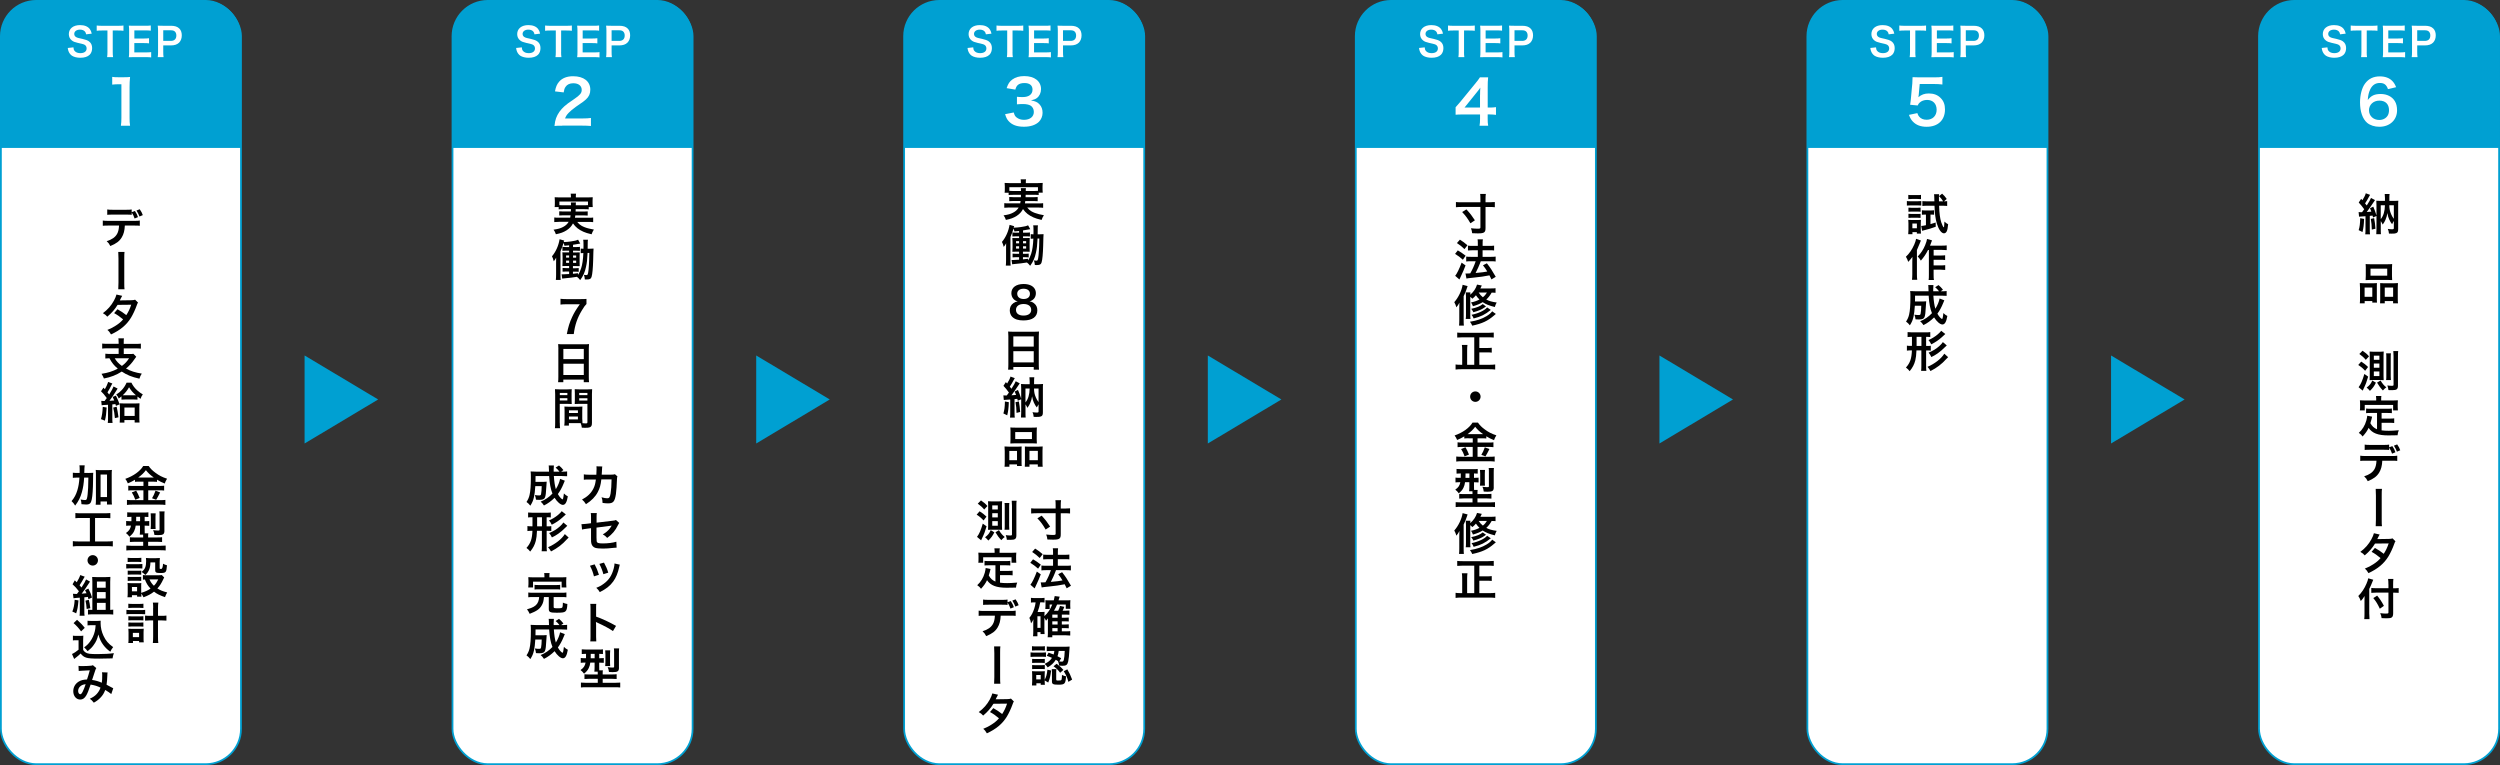 <?xml version="1.0" encoding="UTF-8"?>
<svg id="uuid-5f8579da-98b4-4dc8-898c-686def44804d" data-name="レイヤー 2" xmlns="http://www.w3.org/2000/svg" viewBox="0 0 698.49 213.76">
  <rect x="0" y="0" width="698.49" height="213.76" fill="#333333" stroke="none"/>
  <g id="uuid-37efb57a-4cbb-494f-914b-4942957e972a" data-name="newデザイン">
    <g>
      <g>
        <rect x=".25" y=".25" width="67.08" height="213.26" rx="9.86" ry="9.86" style="fill: #fff;"/>
        <rect x=".25" y=".25" width="67.08" height="213.26" rx="9.86" ry="9.86" style="fill: none; stroke: #00a0d2; stroke-miterlimit: 10; stroke-width: .5px;"/>
      </g>
      <polygon points="85.1 99.32 105.65 111.61 85.1 123.91 85.1 99.32" style="fill: #00a0d2;"/>
      <g>
        <rect x="126.43" y=".25" width="67.08" height="213.26" rx="9.86" ry="9.86" style="fill: #fff;"/>
        <rect x="126.43" y=".25" width="67.08" height="213.26" rx="9.86" ry="9.86" style="fill: none; stroke: #00a0d2; stroke-miterlimit: 10; stroke-width: .5px;"/>
      </g>
      <polygon points="211.28 99.32 231.83 111.61 211.28 123.91 211.28 99.32" style="fill: #00a0d2;"/>
      <g>
        <rect x="252.61" y=".25" width="67.08" height="213.26" rx="9.86" ry="9.86" style="fill: #fff;"/>
        <rect x="252.61" y=".25" width="67.08" height="213.26" rx="9.86" ry="9.86" style="fill: none; stroke: #00a0d2; stroke-miterlimit: 10; stroke-width: .5px;"/>
      </g>
      <polygon points="337.46 99.32 358.01 111.61 337.46 123.91 337.46 99.32" style="fill: #00a0d2;"/>
      <g>
        <rect x="378.8" y=".25" width="67.08" height="213.26" rx="9.86" ry="9.86" style="fill: #fff;"/>
        <rect x="378.8" y=".25" width="67.08" height="213.26" rx="9.86" ry="9.86" style="fill: none; stroke: #00a0d2; stroke-miterlimit: 10; stroke-width: .5px;"/>
      </g>
      <polygon points="463.64 99.32 484.19 111.61 463.64 123.91 463.64 99.32" style="fill: #00a0d2;"/>
      <g>
        <rect x="504.98" y=".25" width="67.08" height="213.26" rx="9.86" ry="9.86" style="fill: #fff;"/>
        <rect x="504.98" y=".25" width="67.08" height="213.26" rx="9.86" ry="9.86" style="fill: none; stroke: #00a0d2; stroke-miterlimit: 10; stroke-width: .5px;"/>
      </g>
      <polygon points="589.82 99.32 610.37 111.61 589.82 123.91 589.82 99.32" style="fill: #00a0d2;"/>
      <g>
        <rect x="631.16" y=".25" width="67.08" height="213.26" rx="9.86" ry="9.86" style="fill: #fff;"/>
        <rect x="631.16" y=".25" width="67.08" height="213.26" rx="9.86" ry="9.86" style="fill: none; stroke: #00a0d2; stroke-miterlimit: 10; stroke-width: .5px;"/>
      </g>
      <path d="M.25,41.33V10.11C.25,4.69,4.69,.25,10.11,.25H57.47c5.42,0,9.86,4.44,9.86,9.86v31.22" style="fill: #00a0d2;"/>
      <path d="M126.43,41.33V10.11c0-5.42,4.44-9.86,9.86-9.86h47.36c5.42,0,9.86,4.44,9.86,9.86v31.22" style="fill: #00a0d2;"/>
      <path d="M252.61,41.33V10.11c0-5.42,4.44-9.86,9.86-9.86h47.36c5.42,0,9.86,4.44,9.86,9.86v31.22" style="fill: #00a0d2;"/>
      <path d="M378.8,41.33V10.11c0-5.42,4.44-9.86,9.86-9.86h47.36c5.42,0,9.86,4.44,9.86,9.86v31.22" style="fill: #00a0d2;"/>
      <path d="M504.98,41.33V10.11c0-5.42,4.44-9.86,9.86-9.86h47.36c5.42,0,9.86,4.44,9.86,9.86v31.22" style="fill: #00a0d2;"/>
      <path d="M631.16,41.33V10.11c0-5.42,4.44-9.86,9.86-9.86h47.36c5.42,0,9.86,4.44,9.86,9.86v31.22" style="fill: #00a0d2;"/>
      <g>
        <path d="M20.52,13.23c.04,.5,.11,.72,.31,.97,.32,.42,.89,.65,1.61,.65,1.1,0,1.76-.49,1.76-1.32,0-.45-.21-.82-.55-1.01-.33-.18-.4-.19-1.91-.54-.83-.19-1.27-.36-1.66-.67-.56-.44-.85-1.04-.85-1.78,0-1.53,1.23-2.52,3.12-2.52,1.25,0,2.2,.38,2.74,1.11,.27,.36,.41,.69,.54,1.28l-1.57,.19c-.07-.37-.14-.56-.33-.78-.29-.34-.77-.53-1.38-.53-.96,0-1.61,.48-1.61,1.2,0,.46,.24,.78,.75,1,.24,.1,.33,.12,1.55,.39,.87,.19,1.4,.4,1.79,.67,.63,.46,.91,1.07,.91,1.89,0,.78-.24,1.42-.69,1.87-.58,.56-1.45,.84-2.63,.84-.9,0-1.78-.22-2.31-.57-.44-.3-.76-.72-.97-1.26-.1-.25-.14-.46-.21-.91l1.58-.17Z" style="fill: #fff;"/>
        <path d="M31.5,14.53c0,.59,.02,.98,.09,1.43h-1.66c.07-.46,.09-.84,.09-1.43v-6.01h-1.49c-.65,0-1.12,.02-1.51,.08v-1.47c.4,.05,.87,.08,1.5,.08h4.36c.79,0,1.2-.02,1.62-.08v1.47c-.41-.05-.83-.08-1.62-.08h-1.38v6.01Z" style="fill: #fff;"/>
        <path d="M42.24,16.04c-.4-.05-.75-.08-1.42-.08h-3.43c-.66,0-.96,.01-1.4,.03,.07-.44,.09-.8,.09-1.45v-5.95c0-.57-.02-.9-.09-1.42,.44,.02,.73,.03,1.4,.03h3.32c.55,0,.91-.02,1.42-.08v1.45c-.42-.05-.77-.08-1.42-.08h-3.17v2.27h2.67c.57,0,.95-.02,1.43-.08v1.44c-.45-.07-.75-.08-1.43-.08h-2.68v2.6h3.3c.62,0,.94-.02,1.41-.08v1.46Z" style="fill: #fff;"/>
        <path d="M44.07,15.96c.07-.44,.09-.82,.09-1.42v-5.95c0-.53-.02-.92-.09-1.42,.47,.02,.81,.03,1.4,.03h2.3c1.07,0,1.82,.25,2.34,.78,.45,.44,.68,1.1,.68,1.89,0,.84-.25,1.52-.74,2.03-.54,.54-1.29,.79-2.34,.79h-2.1v1.84c0,.59,.02,1.01,.09,1.43h-1.63Zm3.64-4.53c1.01,0,1.56-.54,1.56-1.51,0-.44-.12-.8-.36-1.06-.25-.28-.62-.4-1.2-.4h-2.1v2.96h2.1Z" style="fill: #fff;"/>
      </g>
      <path d="M33.78,35.12c.1-.66,.14-1.33,.14-2.21v-9.37h-.82c-.63,0-1.12,.03-1.75,.1v-2.16c.53,.08,.9,.1,1.7,.1h1.56c.87,0,1.12-.02,1.73-.08-.1,1-.14,1.79-.14,2.81v8.6c0,.9,.03,1.51,.14,2.21h-2.57Z" style="fill: #fff;"/>
      <g>
        <path d="M145.79,13.23c.04,.5,.11,.72,.31,.97,.32,.42,.89,.65,1.61,.65,1.1,0,1.76-.49,1.76-1.32,0-.45-.21-.82-.55-1.01-.33-.18-.4-.19-1.91-.54-.83-.19-1.27-.36-1.66-.67-.56-.44-.85-1.04-.85-1.78,0-1.53,1.23-2.52,3.12-2.52,1.25,0,2.2,.38,2.74,1.11,.27,.36,.41,.69,.54,1.28l-1.57,.19c-.07-.37-.14-.56-.33-.78-.29-.34-.77-.53-1.38-.53-.96,0-1.61,.48-1.61,1.2,0,.46,.24,.78,.75,1,.24,.1,.33,.12,1.55,.39,.87,.19,1.4,.4,1.79,.67,.63,.46,.91,1.07,.91,1.89,0,.78-.24,1.42-.69,1.87-.58,.56-1.45,.84-2.63,.84-.9,0-1.78-.22-2.31-.57-.44-.3-.76-.72-.97-1.26-.1-.25-.14-.46-.21-.91l1.58-.17Z" style="fill: #fff;"/>
        <path d="M156.77,14.53c0,.59,.02,.98,.09,1.43h-1.66c.07-.46,.09-.84,.09-1.43v-6.01h-1.48c-.65,0-1.12,.02-1.51,.08v-1.47c.4,.05,.87,.08,1.5,.08h4.36c.79,0,1.2-.02,1.62-.08v1.47c-.41-.05-.83-.08-1.62-.08h-1.38v6.01Z" style="fill: #fff;"/>
        <path d="M167.5,16.04c-.4-.05-.75-.08-1.42-.08h-3.43c-.66,0-.96,.01-1.4,.03,.07-.44,.09-.8,.09-1.45v-5.95c0-.57-.02-.9-.09-1.42,.44,.02,.73,.03,1.4,.03h3.32c.55,0,.91-.02,1.42-.08v1.45c-.42-.05-.77-.08-1.42-.08h-3.17v2.27h2.67c.57,0,.95-.02,1.43-.08v1.44c-.45-.07-.75-.08-1.43-.08h-2.68v2.6h3.3c.62,0,.94-.02,1.41-.08v1.46Z" style="fill: #fff;"/>
        <path d="M169.34,15.96c.07-.44,.09-.82,.09-1.42v-5.95c0-.53-.02-.92-.09-1.42,.47,.02,.81,.03,1.4,.03h2.3c1.07,0,1.82,.25,2.34,.78,.45,.44,.68,1.1,.68,1.89,0,.84-.25,1.52-.74,2.03-.54,.54-1.29,.79-2.34,.79h-2.1v1.84c0,.59,.02,1.01,.09,1.43h-1.63Zm3.64-4.53c1.01,0,1.56-.54,1.56-1.51,0-.44-.12-.8-.36-1.06-.25-.28-.62-.4-1.2-.4h-2.1v2.96h2.1Z" style="fill: #fff;"/>
      </g>
      <path d="M157.11,35.12c-1.33,0-1.6,.02-2.19,.08,.1-.97,.22-1.56,.44-2.18,.46-1.24,1.22-2.33,2.33-3.33,.6-.53,1.1-.92,2.8-2.06,1.56-1.07,2.04-1.63,2.04-2.5,0-1.16-.9-1.87-2.35-1.87-.99,0-1.73,.34-2.16,1-.29,.41-.41,.78-.53,1.56l-2.43-.29c.24-1.29,.54-1.99,1.17-2.72,.85-.99,2.19-1.51,3.89-1.51,2.97,0,4.81,1.43,4.81,3.76,0,1.12-.37,1.94-1.21,2.72-.48,.44-.65,.58-2.86,2.09-.75,.53-1.6,1.24-2.02,1.7-.51,.54-.71,.88-.97,1.53h4.76c1.07,0,1.92-.05,2.48-.14v2.24c-.8-.07-1.48-.1-2.57-.1h-5.46Z" style="fill: #fff;"/>
      <g>
        <path d="M271.91,13.23c.04,.5,.11,.72,.31,.97,.32,.42,.89,.65,1.61,.65,1.1,0,1.76-.49,1.76-1.32,0-.45-.21-.82-.55-1.01-.33-.18-.4-.19-1.91-.54-.83-.19-1.27-.36-1.66-.67-.56-.44-.85-1.04-.85-1.78,0-1.53,1.23-2.52,3.12-2.52,1.25,0,2.2,.38,2.74,1.11,.27,.36,.41,.69,.54,1.28l-1.57,.19c-.07-.37-.14-.56-.33-.78-.29-.34-.77-.53-1.38-.53-.96,0-1.61,.48-1.61,1.2,0,.46,.24,.78,.75,1,.24,.1,.33,.12,1.55,.39,.87,.19,1.4,.4,1.79,.67,.63,.46,.91,1.07,.91,1.89,0,.78-.24,1.42-.69,1.87-.58,.56-1.45,.84-2.63,.84-.9,0-1.78-.22-2.31-.57-.44-.3-.76-.72-.97-1.26-.1-.25-.14-.46-.21-.91l1.58-.17Z" style="fill: #fff;"/>
        <path d="M282.89,14.53c0,.59,.02,.98,.09,1.43h-1.66c.07-.46,.09-.84,.09-1.43v-6.01h-1.48c-.65,0-1.12,.02-1.51,.08v-1.47c.4,.05,.87,.08,1.5,.08h4.36c.79,0,1.2-.02,1.62-.08v1.47c-.41-.05-.83-.08-1.62-.08h-1.38v6.01Z" style="fill: #fff;"/>
        <path d="M293.62,16.04c-.4-.05-.75-.08-1.42-.08h-3.43c-.66,0-.96,.01-1.4,.03,.07-.44,.09-.8,.09-1.45v-5.95c0-.57-.02-.9-.09-1.42,.44,.02,.73,.03,1.4,.03h3.32c.55,0,.91-.02,1.42-.08v1.45c-.42-.05-.77-.08-1.42-.08h-3.17v2.27h2.67c.57,0,.95-.02,1.43-.08v1.44c-.45-.07-.75-.08-1.43-.08h-2.68v2.6h3.3c.62,0,.94-.02,1.41-.08v1.46Z" style="fill: #fff;"/>
        <path d="M295.46,15.96c.07-.44,.09-.82,.09-1.42v-5.95c0-.53-.02-.92-.09-1.42,.47,.02,.81,.03,1.4,.03h2.3c1.07,0,1.82,.25,2.34,.78,.45,.44,.68,1.1,.68,1.89,0,.84-.25,1.52-.74,2.03-.54,.54-1.29,.79-2.34,.79h-2.1v1.84c0,.59,.02,1.01,.09,1.43h-1.63Zm3.64-4.53c1.01,0,1.56-.54,1.56-1.51,0-.44-.12-.8-.36-1.06-.25-.28-.62-.4-1.2-.4h-2.1v2.96h2.1Z" style="fill: #fff;"/>
      </g>
      <path d="M283.24,31.43c.22,.78,.37,1.05,.8,1.39,.56,.44,1.24,.66,2.06,.66,1.68,0,2.75-.87,2.75-2.21,0-.78-.34-1.43-.95-1.79-.41-.24-1.21-.41-1.95-.41s-1.24,.02-1.82,.08v-2.11c.54,.07,.92,.08,1.65,.08,1.7,0,2.7-.78,2.7-2.09,0-1.17-.8-1.83-2.24-1.83-.83,0-1.45,.19-1.85,.53-.34,.32-.51,.61-.71,1.31l-2.43-.41c.42-1.26,.82-1.85,1.61-2.43,.87-.63,1.97-.94,3.33-.94,2.84,0,4.67,1.43,4.67,3.64,0,1.02-.44,1.96-1.17,2.5-.37,.29-.75,.42-1.65,.66,1.21,.19,1.84,.48,2.43,1.14,.56,.63,.82,1.34,.82,2.35,0,.92-.39,1.85-1.02,2.48-.94,.9-2.36,1.38-4.18,1.38-1.99,0-3.35-.51-4.32-1.61-.42-.48-.65-.92-.95-1.9l2.43-.48Z" style="fill: #fff;"/>
      <g>
        <path d="M398.06,13.23c.04,.5,.11,.72,.31,.97,.32,.42,.89,.65,1.61,.65,1.1,0,1.76-.49,1.76-1.32,0-.45-.21-.82-.55-1.01-.33-.18-.4-.19-1.91-.54-.83-.19-1.27-.36-1.66-.67-.56-.44-.85-1.04-.85-1.78,0-1.53,1.23-2.52,3.12-2.52,1.25,0,2.2,.38,2.74,1.11,.27,.36,.41,.69,.54,1.28l-1.57,.19c-.07-.37-.14-.56-.33-.78-.29-.34-.77-.53-1.38-.53-.96,0-1.61,.48-1.61,1.2,0,.46,.24,.78,.75,1,.24,.1,.33,.12,1.55,.39,.87,.19,1.4,.4,1.79,.67,.63,.46,.91,1.07,.91,1.89,0,.78-.24,1.42-.69,1.87-.58,.56-1.45,.84-2.63,.84-.9,0-1.78-.22-2.31-.57-.44-.3-.76-.72-.97-1.26-.1-.25-.14-.46-.21-.91l1.58-.17Z" style="fill: #fff;"/>
        <path d="M409.04,14.53c0,.59,.02,.98,.09,1.43h-1.66c.07-.46,.09-.84,.09-1.43v-6.01h-1.48c-.65,0-1.12,.02-1.51,.08v-1.47c.4,.05,.87,.08,1.5,.08h4.36c.79,0,1.2-.02,1.62-.08v1.47c-.41-.05-.83-.08-1.62-.08h-1.38v6.01Z" style="fill: #fff;"/>
        <path d="M419.78,16.04c-.4-.05-.75-.08-1.42-.08h-3.43c-.66,0-.96,.01-1.4,.03,.07-.44,.09-.8,.09-1.45v-5.95c0-.57-.02-.9-.09-1.42,.44,.02,.73,.03,1.4,.03h3.32c.55,0,.91-.02,1.42-.08v1.45c-.42-.05-.77-.08-1.42-.08h-3.17v2.27h2.67c.57,0,.95-.02,1.43-.08v1.44c-.45-.07-.75-.08-1.43-.08h-2.68v2.6h3.3c.62,0,.94-.02,1.41-.08v1.46Z" style="fill: #fff;"/>
        <path d="M421.61,15.96c.07-.44,.09-.82,.09-1.42v-5.95c0-.53-.02-.92-.09-1.42,.47,.02,.81,.03,1.4,.03h2.3c1.07,0,1.82,.25,2.34,.78,.45,.44,.68,1.1,.68,1.89,0,.84-.25,1.52-.74,2.03-.54,.54-1.29,.79-2.34,.79h-2.1v1.84c0,.59,.02,1.01,.09,1.43h-1.63Zm3.64-4.53c1.01,0,1.56-.54,1.56-1.51,0-.44-.12-.8-.36-1.06-.25-.28-.62-.4-1.2-.4h-2.1v2.96h2.1Z" style="fill: #fff;"/>
      </g>
      <path d="M417.96,32.09c-.63-.08-.99-.1-1.7-.12h-.61v1.21c0,.87,.03,1.31,.14,1.94h-2.41c.1-.59,.14-1.12,.14-1.97v-1.17h-4.71c-1,0-1.55,.02-2.12,.07v-2.09c.58-.63,.77-.85,1.36-1.56l4.03-4.93c.75-.9,1.02-1.26,1.41-1.87h2.29c-.1,.99-.12,1.58-.12,2.87v5.58h.59c.68,0,1.09-.03,1.72-.12v2.18Zm-4.44-5.56c0-.8,.02-1.34,.08-2.04-.34,.49-.54,.76-1.16,1.51l-3.26,4.05h4.33v-3.52Z" style="fill: #fff;"/>
      <g>
        <path d="M524.15,13.23c.04,.5,.11,.72,.31,.97,.32,.42,.89,.65,1.61,.65,1.1,0,1.76-.49,1.76-1.32,0-.45-.21-.82-.55-1.01-.33-.18-.4-.19-1.91-.54-.83-.19-1.27-.36-1.66-.67-.56-.44-.85-1.04-.85-1.78,0-1.53,1.23-2.52,3.12-2.52,1.25,0,2.2,.38,2.74,1.11,.27,.36,.41,.69,.54,1.28l-1.57,.19c-.07-.37-.14-.56-.33-.78-.29-.34-.77-.53-1.38-.53-.96,0-1.61,.48-1.61,1.2,0,.46,.24,.78,.75,1,.24,.1,.33,.12,1.55,.39,.87,.19,1.4,.4,1.79,.67,.63,.46,.91,1.07,.91,1.89,0,.78-.24,1.42-.69,1.87-.58,.56-1.45,.84-2.63,.84-.9,0-1.78-.22-2.31-.57-.44-.3-.76-.72-.97-1.26-.1-.25-.14-.46-.21-.91l1.58-.17Z" style="fill: #fff;"/>
        <path d="M535.13,14.53c0,.59,.02,.98,.09,1.43h-1.66c.07-.46,.09-.84,.09-1.43v-6.01h-1.48c-.65,0-1.12,.02-1.51,.08v-1.47c.4,.05,.87,.08,1.5,.08h4.36c.79,0,1.2-.02,1.62-.08v1.47c-.41-.05-.83-.08-1.62-.08h-1.38v6.01Z" style="fill: #fff;"/>
        <path d="M545.86,16.04c-.4-.05-.75-.08-1.42-.08h-3.43c-.66,0-.96,.01-1.4,.03,.07-.44,.09-.8,.09-1.45v-5.95c0-.57-.02-.9-.09-1.42,.44,.02,.73,.03,1.4,.03h3.32c.55,0,.91-.02,1.42-.08v1.45c-.42-.05-.77-.08-1.42-.08h-3.17v2.27h2.67c.57,0,.95-.02,1.43-.08v1.44c-.45-.07-.75-.08-1.43-.08h-2.68v2.6h3.3c.62,0,.94-.02,1.41-.08v1.46Z" style="fill: #fff;"/>
        <path d="M547.7,15.96c.07-.44,.09-.82,.09-1.42v-5.95c0-.53-.02-.92-.09-1.42,.47,.02,.81,.03,1.4,.03h2.3c1.07,0,1.82,.25,2.34,.78,.45,.44,.68,1.1,.68,1.89,0,.84-.25,1.52-.74,2.03-.54,.54-1.29,.79-2.34,.79h-2.1v1.84c0,.59,.02,1.01,.09,1.43h-1.63Zm3.64-4.53c1.01,0,1.56-.54,1.56-1.51,0-.44-.12-.8-.36-1.06-.25-.28-.62-.4-1.2-.4h-2.1v2.96h2.1Z" style="fill: #fff;"/>
      </g>
      <path d="M535.7,31.6c.15,.49,.27,.71,.51,.99,.48,.58,1.19,.87,2.09,.87,1.68,0,2.79-1.12,2.79-2.8s-1.05-2.74-2.67-2.74c-.83,0-1.58,.27-2.11,.78-.24,.24-.36,.39-.51,.77l-2.12-.2c.17-1.21,.19-1.29,.22-1.77l.39-4.21c.02-.31,.05-.88,.07-1.73,.51,.03,.9,.05,1.8,.05h4.18c1.17,0,1.6-.02,2.36-.14v2.14c-.75-.1-1.41-.14-2.35-.14h-3.99l-.27,2.97c-.02,.14-.05,.37-.1,.71,.83-.71,1.73-1.04,2.91-1.04,1.38,0,2.48,.41,3.31,1.27,.83,.82,1.21,1.84,1.21,3.2,0,2.99-1.96,4.84-5.12,4.84-1.68,0-2.94-.48-3.88-1.48-.46-.49-.7-.9-1.07-1.85l2.35-.49Z" style="fill: #fff;"/>
      <g>
        <path d="M650.27,13.23c.04,.5,.11,.72,.31,.97,.32,.42,.89,.65,1.61,.65,1.1,0,1.76-.49,1.76-1.32,0-.45-.21-.82-.55-1.01-.33-.18-.4-.19-1.91-.54-.83-.19-1.27-.36-1.66-.67-.56-.44-.85-1.04-.85-1.78,0-1.53,1.23-2.52,3.12-2.52,1.25,0,2.2,.38,2.74,1.11,.27,.36,.41,.69,.54,1.28l-1.57,.19c-.07-.37-.14-.56-.33-.78-.29-.34-.77-.53-1.38-.53-.96,0-1.61,.48-1.61,1.2,0,.46,.24,.78,.75,1,.24,.1,.33,.12,1.55,.39,.87,.19,1.4,.4,1.79,.67,.63,.46,.91,1.07,.91,1.89,0,.78-.24,1.42-.69,1.87-.58,.56-1.45,.84-2.63,.84-.9,0-1.78-.22-2.31-.57-.44-.3-.76-.72-.97-1.26-.1-.25-.14-.46-.21-.91l1.58-.17Z" style="fill: #fff;"/>
        <path d="M661.25,14.53c0,.59,.02,.98,.09,1.43h-1.66c.07-.46,.09-.84,.09-1.43v-6.01h-1.48c-.65,0-1.12,.02-1.51,.08v-1.47c.4,.05,.87,.08,1.5,.08h4.36c.79,0,1.2-.02,1.62-.08v1.47c-.41-.05-.83-.08-1.62-.08h-1.38v6.01Z" style="fill: #fff;"/>
        <path d="M671.98,16.04c-.4-.05-.75-.08-1.42-.08h-3.43c-.66,0-.96,.01-1.4,.03,.07-.44,.09-.8,.09-1.45v-5.95c0-.57-.02-.9-.09-1.42,.44,.02,.73,.03,1.4,.03h3.32c.55,0,.91-.02,1.42-.08v1.45c-.42-.05-.77-.08-1.42-.08h-3.17v2.27h2.67c.57,0,.95-.02,1.43-.08v1.44c-.45-.07-.75-.08-1.43-.08h-2.68v2.6h3.3c.62,0,.94-.02,1.41-.08v1.46Z" style="fill: #fff;"/>
        <path d="M673.82,15.96c.07-.44,.09-.82,.09-1.42v-5.95c0-.53-.02-.92-.09-1.42,.47,.02,.81,.03,1.4,.03h2.3c1.07,0,1.82,.25,2.34,.78,.45,.44,.68,1.1,.68,1.89,0,.84-.25,1.52-.74,2.03-.54,.54-1.29,.79-2.34,.79h-2.1v1.84c0,.59,.02,1.01,.09,1.43h-1.63Zm3.64-4.53c1.01,0,1.56-.54,1.56-1.51,0-.44-.12-.8-.36-1.06-.25-.28-.62-.4-1.2-.4h-2.1v2.96h2.1Z" style="fill: #fff;"/>
      </g>
      <path d="M667.19,24.9c-.44-1.24-1.07-1.72-2.28-1.72s-2.09,.59-2.67,1.77c-.42,.88-.61,1.7-.7,3.01,.92-1.24,1.92-1.7,3.64-1.7s3.2,.75,3.94,2.02c.41,.66,.61,1.55,.61,2.55,0,2.69-2.04,4.59-4.93,4.59-1.36,0-2.62-.41-3.45-1.12-1.26-1.09-1.97-3.13-1.97-5.69,0-2.09,.53-4.1,1.39-5.25,1-1.36,2.36-2.02,4.15-2.02,1.46,0,2.67,.44,3.48,1.29,.44,.46,.7,.85,1.07,1.73l-2.29,.54Zm-5.3,5.93c0,1.55,1.21,2.69,2.87,2.69,.99,0,1.85-.44,2.33-1.19,.25-.39,.39-.95,.39-1.55,0-1.68-1-2.67-2.69-2.67s-2.91,1.16-2.91,2.72Z" style="fill: #fff;"/>
      <g>
        <path d="M34.88,63.02c-.06,1.41-.33,2.43-.86,3.3-.65,1.08-1.55,1.75-3.2,2.42-.32-.64-.48-.86-1.01-1.36,1.46-.45,2.39-1.1,2.91-2.04,.32-.56,.5-1.34,.54-2.32h-2.98c-.83,0-1.12,.01-1.56,.06v-1.46c.47,.07,.74,.09,1.58,.09h7.18c.83,0,1.12-.01,1.58-.09v1.46c-.44-.05-.72-.06-1.56-.06h-2.63Zm2.81-4.08c.47,.71,.61,1.01,.86,1.72l-.94,.39c-.22-.66-.4-1.03-.81-1.68v.65c-.4-.05-.7-.06-1.56-.06h-3.72c-.86,0-1.15,.01-1.56,.06v-1.5c.45,.07,.7,.09,1.58,.09h3.67c.88,0,1.13-.01,1.58-.09v.76l.9-.34Zm1.29,1.56c-.25-.64-.42-.99-.85-1.68l.91-.36c.47,.7,.64,1.02,.86,1.64l-.92,.39Z"/>
        <path d="M34.79,70.4c-.06,.47-.07,.79-.07,1.84v6.73c0,1.07,.01,1.39,.07,1.85h-1.75q.05-.42,.06-1.86v-6.69q-.01-1.46-.06-1.88h1.75Z"/>
        <path d="M38.56,84.56c-.16,.21-.18,.26-.38,.82-.39,1.12-1.07,2.55-1.57,3.37-1.25,2.04-2.98,3.48-5.59,4.69-.39-.66-.55-.87-1.02-1.26,1.04-.43,1.66-.74,2.39-1.23,.87-.56,1.39-1.01,2.01-1.71-.86-.74-1.59-1.25-2.51-1.75l.93-1.09c1.03,.58,1.55,.92,2.47,1.64,.58-.88,.99-1.74,1.37-2.9l-3.81,.04c-.76,1.26-1.63,2.26-2.87,3.3-.4-.45-.59-.61-1.23-.98,1.35-1.01,2.33-2.12,3.08-3.5,.36-.65,.6-1.25,.71-1.71l1.6,.36q-.14,.22-.37,.69c-.15,.33-.23,.48-.29,.59q.2-.02,3.19-.05c.5-.01,.76-.04,1.08-.15l.82,.82Z"/>
        <path d="M33.14,95.6c0-.53-.02-.77-.07-1.08h1.56c-.05,.28-.06,.54-.06,1.08v.48h3.29c.64,0,1.12-.02,1.5-.07v1.4c-.36-.05-.86-.07-1.48-.07h-3.3v1.57h1.64c.52,0,.81-.01,1.04-.06l.81,.82c-.14,.16-.33,.44-.58,.8-.58,.88-1.37,1.75-2.28,2.5,1.25,.7,2.64,1.14,4.4,1.41-.31,.45-.45,.79-.66,1.42-2.15-.48-3.47-1.02-4.93-1.99-1.55,.98-3.02,1.56-4.99,1.94-.18-.49-.34-.8-.67-1.31,1.77-.26,3.19-.71,4.55-1.45-1.06-.88-1.64-1.59-2.33-2.9-.58,.01-.8,.04-1.15,.07v-1.34c.34,.05,.86,.07,1.48,.07h2.24v-1.57h-3.12c-.64,0-1.1,.02-1.48,.07v-1.4c.39,.05,.86,.07,1.5,.07h3.1v-.48Zm-1.09,4.49c.54,.91,1.07,1.46,2.01,2.15,.91-.67,1.46-1.28,2-2.15h-4.01Z"/>
        <path d="M29.8,113.86c-.1,1.69-.22,2.59-.49,3.67l-1.1-.43c.29-1.01,.43-1.91,.5-3.42l1.09,.18Zm-1.53-1.86c.26,.02,.53,.04,.76,.04,.05,0,.11,0,.2-.01,.25-.31,.33-.44,.6-.81q-.06-.09-.17-.23c-.45-.64-.85-1.09-1.44-1.67l.69-1.01q.2,.21,.39,.43c.29-.52,.33-.6,.49-.94,.28-.67,.37-.88,.42-1.09l1.18,.43c-.07,.1-.11,.18-.21,.38-.36,.76-.74,1.44-1.15,2.1,.25,.31,.31,.38,.47,.61,.64-.98,1.09-1.82,1.23-2.25l1.13,.58c-.09,.12-.17,.26-.34,.55-.43,.75-1.28,2-1.94,2.87,.71-.04,.92-.05,1.34-.09-.14-.34-.21-.5-.44-.99l.9-.36c.44,.87,.76,1.61,1.04,2.43l-1.03,.43c-.07-.25-.07-.26-.14-.5q-.43,.05-.87,.09v3.89c0,.6,.01,.91,.07,1.29h-1.34c.06-.43,.07-.74,.07-1.3v-3.78q-.44,.02-1.21,.07c-.26,.03-.38,.04-.56,.07l-.12-1.23Zm4.32,1.63c.21,.9,.34,1.66,.52,2.96l-1.01,.23c-.11-1.18-.23-2-.47-2.94l.96-.25Zm1.34-2.88c-.28,.25-.4,.33-.76,.58-.18-.48-.32-.69-.7-1.1,.75-.48,1.04-.72,1.55-1.26,.56-.59,.98-1.24,1.35-2.06h1.34c.43,.88,.92,1.52,1.69,2.21,.49,.43,.9,.72,1.5,1.07-.32,.44-.48,.76-.63,1.24-.42-.28-.56-.38-.86-.63v.86c-.29-.04-.58-.05-1.1-.05h-2.27c-.49,0-.79,.01-1.1,.05v-.9Zm.83,7.32h-1.32c.04-.42,.06-.81,.06-1.26v-3.01c0-.61-.01-.8-.05-1.12,.31,.02,.58,.04,1.05,.04h3.47c.48,0,.77-.01,1.01-.04-.04,.31-.05,.55-.05,1.1v2.88c0,.6,.02,1.12,.06,1.4h-1.37v-.69h-2.86v.69Zm2.65-7.63c.28,0,.42,0,.56-.01-.85-.75-1.39-1.36-1.91-2.23-.54,.92-1.05,1.57-1.77,2.23,.22,.01,.34,.01,.64,.01h2.48Zm-2.65,5.77h2.87v-2.34h-2.87v2.34Z"/>
      </g>
      <g>
        <path d="M38.92,134.57c-.49,0-.85,.01-1.2,.06v-.59c-.7,.42-1.19,.67-2,1.01-.29-.65-.38-.81-.71-1.26,2.28-.8,4.12-2.12,5.01-3.59h1.52c.49,.72,1.02,1.25,1.89,1.89,1.01,.76,1.93,1.23,3.25,1.66-.29,.45-.48,.85-.66,1.35-.97-.4-1.37-.6-2.15-1.08v.62c-.36-.05-.69-.06-1.2-.06h-1.25v1.19h3.1c.64,0,1.02-.02,1.34-.07v1.36c-.34-.05-.77-.07-1.35-.07h-3.09v2.75h3.34c.63,0,1.04-.02,1.45-.07v1.41c-.45-.06-.97-.09-1.47-.09h-7.75c-.56,0-1.01,.02-1.52,.09v-1.41c.44,.05,.9,.07,1.52,.07h3.08v-2.75h-2.91c-.53,0-.96,.02-1.32,.07v-1.36c.33,.05,.72,.07,1.34,.07h2.9v-1.19h-1.13Zm-.87,2.52c.42,.74,.65,1.2,.98,2.04l-1.23,.49c-.26-.77-.58-1.42-.97-2.04l1.21-.49Zm.83-3.67h3.8q.11,.01,.29,0c-.97-.69-1.57-1.25-2.21-2.06-.63,.83-1.13,1.33-2.15,2.06h.26Zm5.86,4.17q-.16,.28-.61,1.18c-.04,.07-.09,.16-.5,.87l-1.15-.43c.38-.61,.67-1.26,.97-2.11l1.3,.49Z"/>
        <path d="M36.66,144.4c-.53,0-.82,.01-1.12,.05v-1.31c.38,.04,.76,.06,1.31,.06h3.3c.65,0,.97-.01,1.31-.06v1.31c-.29-.04-.49-.05-1.04-.05v1.23h.09c.59,0,.86-.01,1.19-.05v1.33c-.34-.04-.64-.05-1.17-.05h-.11v1.18c0,.44,0,.62,.02,.97h1.01c-.05,.22-.06,.42-.06,.77v.38h2.45c.69,0,1.13-.02,1.45-.07v1.34c-.37-.04-.81-.06-1.42-.06h-2.48v1.12h3.46c.66,0,1.1-.02,1.44-.06v1.37c-.42-.05-.88-.07-1.55-.07h-7.93c-.64,0-1.1,.02-1.51,.07v-1.37c.33,.04,.8,.06,1.41,.06h3.3v-1.12h-2.31c-.58,0-1.02,.02-1.41,.06v-1.33c.34,.05,.63,.06,1.26,.06h2.45v-.37c0-.13,0-.22-.01-.41h-.94c.05-.36,.07-.82,.07-1.34v-1.19h-1.2c-.07,.59-.21,1.05-.44,1.54-.28,.59-.63,.99-1.31,1.56-.31-.43-.53-.66-.98-1.02,.91-.65,1.21-1.12,1.41-2.08h-.18c-.5,0-.83,.01-1.17,.06v-1.35c.36,.05,.69,.06,1.2,.06h.27c0-.1,0-.5,.01-1.23h-.09Zm1.39,0v.38c0,.31-.01,.59-.01,.85h1.1v-1.23h-1.09Zm4.04,3.41c.04-.27,.06-.58,.06-.98v-2.4c0-.42-.02-.74-.06-1.01h1.4c-.04,.26-.05,.52-.05,.93v2.58c0,.39,.01,.65,.04,.88h-1.39Zm3.85,.41c0,1.05-.33,1.29-1.78,1.29-.33,0-.65-.01-1.02-.05-.07-.58-.15-.88-.36-1.34,.48,.07,.97,.11,1.3,.11,.47,0,.5-.03,.5-.28v-4.02c0-.48-.01-.74-.06-1.05h1.47c-.04,.26-.06,.61-.06,1.15v4.2Z"/>
        <path d="M35.27,157.57c.29,.05,.53,.06,.99,.06h2.53c.52,0,.72-.01,.99-.05v1.26c-.26-.04-.42-.05-.93-.05h-2.59c-.44,0-.7,.01-.99,.05v-1.28Zm10.61,3.75q-.07,.12-.25,.5c-.53,1.14-.98,1.87-1.66,2.59,.83,.53,1.4,.75,2.74,1.12-.28,.49-.44,.81-.61,1.31-1.44-.49-2.23-.88-3.07-1.53-.82,.65-1.69,1.12-2.94,1.57-.2-.44-.37-.72-.63-1.04,0,.42,.01,.56,.05,.87h-1.21v-.42h-1.44v.59h-1.25c.05-.38,.07-.77,.07-1.21v-1.8c0-.39-.01-.67-.06-.97,.31,.02,.56,.04,.94,.04h2.11c.48,0,.61,0,.82-.04-.04,.27-.04,.43-.04,.9v1.84c1.09-.32,1.89-.69,2.61-1.19-.75-.79-1.1-1.37-1.58-2.54-.25,.01-.36,.01-.55,.05v-1.3c.25,.05,.47,.06,.79,.06h3.62c.47,0,.69-.01,.86-.05l.67,.66Zm-10.22-5.48c.33,.05,.53,.06,1.03,.06h1.77c.5,0,.7-.01,1.03-.06v1.19c-.33-.04-.59-.05-1.03-.05h-1.77c-.44,0-.72,.01-1.03,.05v-1.19Zm.02,3.59c.23,.02,.42,.04,.81,.04h2.18c.4,0,.56-.01,.79-.04v1.14c-.27-.02-.42-.04-.79-.04h-2.18c-.39,0-.56,.01-.81,.04v-1.14Zm0,1.73c.23,.02,.42,.04,.81,.04h2.18c.4,0,.56-.01,.79-.04v1.14c-.28-.04-.4-.04-.81-.04h-2.17c-.38,0-.54,.01-.8,.04v-1.14Zm1.18,4.05h1.44v-1.21h-1.44v1.21Zm5.17-8.07c-.04,1.07-.16,1.64-.5,2.33-.25,.48-.48,.79-.91,1.17-.36-.34-.71-.63-1.07-.85,.97-.71,1.28-1.46,1.28-3.07,0-.38-.01-.5-.06-.82,.32,.04,.59,.05,.97,.05h1.88c.43,0,.72-.01,1.04-.05-.04,.27-.05,.59-.05,1.04v1.82c0,.16,.09,.21,.38,.21q.49,0,.56-1.47c.37,.2,.69,.33,1.1,.44-.15,2.01-.28,2.16-1.84,2.16-1.19,0-1.45-.15-1.45-.8v-2.16h-1.34Zm-.26,4.75c.31,.71,.65,1.2,1.23,1.77,.53-.55,.79-.92,1.21-1.77h-2.44Z"/>
        <path d="M35.33,170.38c.31,.05,.59,.07,1.04,.07h3.15c.48,0,.75-.01,1.04-.06v1.23c-.28-.04-.53-.05-1.04-.05h-3.17c-.4,0-.67,.01-1.03,.06v-1.25Zm.52-1.71c.31,.05,.55,.06,1.06,.06h2.12c.49,0,.72-.01,1.04-.06v1.2c-.34-.04-.58-.05-1.04-.05h-2.12c-.44,0-.75,.01-1.06,.05v-1.2Zm1.3,10.98h-1.3c.05-.36,.06-.7,.06-1.18v-1.85c0-.39-.01-.63-.05-.96,.23,.02,.4,.04,.86,.04h2.64c.38,0,.56-.01,.8-.04-.04,.28-.05,.52-.05,.94v1.8c0,.47,.01,.76,.06,1.07h-1.31v-.38h-1.71v.55Zm-1.29-7.48c.26,.02,.4,.04,.81,.04h2.6c.42,0,.53,0,.79-.04v1.17c-.28-.04-.39-.04-.79-.04h-2.6c-.4,0-.53,0-.81,.04v-1.17Zm0,1.74c.22,.03,.38,.04,.81,.04h2.6c.42,0,.53,0,.79-.04v1.17c-.25-.02-.4-.04-.81-.04h-2.59c-.39,0-.54,.01-.8,.04v-1.17Zm1.26,4.1h1.74v-1.19h-1.74v1.19Zm5.68-8.17c0-.69-.01-1.01-.09-1.47h1.53c-.06,.42-.09,.81-.09,1.47v2.22h.87c.66,0,1.08-.02,1.48-.07v1.41c-.48-.05-.91-.07-1.5-.07h-.86v4.48c0,.85,.02,1.35,.09,1.85h-1.53c.06-.49,.09-.96,.09-1.85v-4.48h-.76c-.54,0-1.07,.03-1.5,.07v-1.41c.39,.05,.83,.07,1.48,.07h.77v-2.22Z"/>
        <path d="M24.69,132.15c.64,0,.99-.01,1.37-.05-.05,.43-.05,.45-.06,2-.02,2.56-.15,4.42-.37,5.46-.22,1.08-.58,1.4-1.58,1.4-.31,0-.76-.03-1.29-.09-.02-.6-.06-.76-.22-1.31,.47,.09,.92,.15,1.2,.15,.34,0,.45-.09,.56-.49,.14-.47,.25-1.55,.32-2.91q.05-1.08,.07-2.87h-1.18c-.1,1.66-.28,2.82-.63,4.07-.39,1.43-.93,2.51-1.88,3.75-.33-.54-.6-.87-1.01-1.25,.77-.91,1.26-1.82,1.63-3.05,.31-1.04,.48-2.05,.58-3.52h-.61c-.53,0-.88,.02-1.24,.07v-1.44c.33,.05,.71,.07,1.35,.07h.55c.01-.36,.01-.38,.01-1.03,0-.49-.02-.79-.07-1.09h1.47c-.05,.26-.06,.41-.07,.81q0,.23-.04,1.31h1.12Zm3.41,8.88h-1.37c.05-.38,.07-.86,.07-1.41v-7.04c0-.56-.01-.88-.06-1.29,.36,.05,.64,.06,1.1,.06h2.33c.49,0,.76-.01,1.1-.06-.05,.41-.06,.72-.06,1.29v7.03c0,.59,.02,.97,.07,1.36h-1.39v-.87h-1.8v.93Zm0-2.16h1.8v-6.29h-1.8v6.29Z"/>
        <path d="M22.64,144.72c-.67,0-1.1,.02-1.58,.07v-1.45c.43,.05,.85,.07,1.59,.07h6.6c.72,0,1.12-.03,1.58-.07v1.45c-.5-.05-.91-.07-1.57-.07h-2.7v6.56h3.29c.71,0,1.18-.02,1.67-.09v1.48c-.45-.06-1.01-.09-1.67-.09h-7.83c-.64,0-1.15,.02-1.67,.09v-1.48c.5,.06,.94,.09,1.69,.09h3.07v-6.56h-2.48Z"/>
        <path d="M27.37,156.56c0,.81-.65,1.46-1.46,1.46s-1.46-.65-1.46-1.46,.65-1.46,1.46-1.46,1.46,.65,1.46,1.46Z"/>
        <path d="M21.93,167.75c-.17,1.87-.28,2.5-.65,3.61l-1.07-.49c.38-.94,.58-1.9,.65-3.29l1.07,.17Zm-1.56-1.85c.2,.02,.38,.04,.8,.04h.33c.29-.37,.32-.41,.55-.74-.64-.83-1.21-1.47-1.78-1.95l.63-1.1c.27,.26,.34,.33,.54,.54,.39-.61,.87-1.58,.98-2.02l1.25,.45c-.1,.15-.14,.21-.23,.39q-.59,1.08-1.21,2.02c.25,.26,.29,.33,.54,.62,.71-1.08,1.08-1.74,1.28-2.26l1.1,.61c-.1,.13-.16,.23-.33,.5-.69,1.09-1.55,2.32-2,2.87,.47-.02,.63-.04,1.36-.12-.15-.36-.22-.49-.42-.87l.93-.43c.52,1.01,.79,1.64,1.02,2.49l-.99,.47c-.07-.31-.1-.39-.17-.63-.29,.04-.63,.07-.99,.11v3.84c0,.63,.01,.92,.07,1.31h-1.4c.06-.39,.07-.71,.07-1.31v-3.74c-.32,.02-.61,.05-.88,.06-.59,.05-.63,.05-.88,.1l-.16-1.26Zm4.44,1.69c.2,.74,.29,1.25,.42,2.34l-1.01,.22c-.09-1.06-.17-1.6-.34-2.34l.93-.22Zm6.07,2.8c.29,0,.55-.02,.76-.07v1.39c-.36-.05-.81-.07-1.26-.07h-4.55c-.48,0-.91,.02-1.25,.07v-1.39c.26,.05,.5,.07,.86,.07h.36v-7.94c0-.47-.01-.82-.05-1.25,.39,.02,.72,.04,1.24,.04h2.56c.59,0,.94-.01,1.29-.05-.04,.42-.05,.75-.05,1.35v7.85h.1Zm-3.8-6.18h2.45v-1.73h-2.45v1.73Zm0,3h2.45v-1.79h-2.45v1.79Zm0,3.18h2.45v-1.96h-2.45v1.96Z"/>
        <path d="M20.36,177.6c.32,.05,.52,.06,.98,.06h1.01c.37,0,.65-.01,.93-.06-.04,.41-.05,.66-.05,1.35v2.56c.18,.39,.29,.52,.7,.79,.59,.37,1.23,.45,3.34,.45,1.78,0,3.34-.09,4.55-.26-.21,.59-.28,.9-.37,1.46-1.09,.04-2.87,.07-3.72,.07-2.01,0-3.01-.07-3.64-.28-.64-.2-1.08-.53-1.56-1.15-.39,.39-.69,.65-1.26,1.09-.21,.16-.28,.22-.37,.29q-.12,.1-.18,.15l-.6-1.4c.53-.22,1.3-.74,1.83-1.2v-2.64h-.75c-.34,0-.53,.01-.83,.06v-1.35Zm1.17-4.43c.88,.77,1.55,1.46,2.15,2.25l-1.02,.99c-.76-1.03-1.15-1.46-2.11-2.32l.98-.92Zm3.95,1.51c-.42,0-.71,.01-1.02,.06v-1.32c.27,.05,.53,.06,1.02,.06h1.75c.39,0,.66-.01,.9-.05-.02,.28-.02,.45-.02,.66,0,1.2,.28,2.44,.81,3.56,.63,1.35,1.36,2.2,2.7,3.15-.34,.42-.55,.76-.81,1.29-.9-.67-1.4-1.17-1.96-1.91-.61-.82-.96-1.57-1.37-2.91-.31,1.3-.65,2.07-1.34,2.99-.45,.63-.83,1.02-1.66,1.68-.33-.44-.52-.64-.97-1.07,.75-.54,1.12-.91,1.62-1.57,.65-.87,1.12-1.88,1.36-2.92,.12-.5,.17-.86,.23-1.71h-1.24Z"/>
        <path d="M21.93,186.04c.28,.05,.59,.06,1.24,.06,.74,0,1.83-.05,2.28-.11,.25-.02,.33-.05,.49-.15l.97,.83c-.11,.15-.17,.28-.26,.52-.06,.15-.81,2.4-.92,2.79,.96,.13,1.78,.37,2.71,.77,.1-.63,.12-1.13,.12-2.27,0-.27-.01-.41-.05-.65l1.55,.06c-.05,.26-.06,.36-.07,.82-.04,1.08-.1,1.82-.22,2.6,.39,.2,.93,.48,1.31,.7,.33,.2,.38,.21,.56,.29l-.55,1.62c-.36-.31-1.07-.79-1.69-1.14-.34,.91-.71,1.51-1.34,2.16-.54,.56-1.15,1.02-1.85,1.39-.52-.64-.64-.76-1.12-1.1,.92-.44,1.4-.76,1.9-1.29,.49-.53,.9-1.19,1.09-1.82-.87-.42-1.6-.65-2.76-.85-.54,1.62-.86,2.4-1.21,3.02-.45,.79-1.01,1.17-1.68,1.17-1.13,0-1.96-.99-1.96-2.33,0-1.13,.55-2.09,1.52-2.69,.64-.39,1.29-.55,2.32-.59,.32-.97,.47-1.44,.77-2.56-.63,.05-.92,.06-2.12,.11-.5,.02-.72,.04-.97,.07l-.06-1.44Zm.37,5.84c-.31,.33-.47,.75-.47,1.18,0,.5,.27,.91,.6,.91,.23,0,.42-.22,.7-.77,.25-.49,.54-1.25,.8-2.05-.82,.12-1.25,.32-1.63,.74Z"/>
      </g>
      <g>
        <path d="M157.24,58.44c-.56,0-.87,.01-1.15,.06v-.65h-1.13c.05-.28,.06-.5,.06-.91v-.91c0-.33-.01-.6-.05-.92,.39,.04,.74,.05,1.35,.05h3.19v-.28c0-.31-.02-.5-.07-.77h1.51c-.05,.25-.06,.47-.06,.77v.28h3.36c.63,0,.95-.01,1.36-.05-.04,.31-.05,.56-.05,.9v.93c0,.36,.01,.63,.05,.91h-1.13v.65c-.31-.05-.59-.06-1.17-.06h-2.47q-.01,.39-.02,.67h2.29c.6,0,.8-.01,1.09-.05v1.17c-.32-.04-.52-.05-1.09-.05h-2.37c-.04,.31-.05,.4-.1,.66h3.83c.61,0,.92-.01,1.26-.06v1.29c-.44-.05-.79-.07-1.33-.07h-3.13c.44,.53,.67,.74,1.14,1.03,.54,.33,1.3,.63,2.16,.83,.31,.08,.69,.16,1.36,.28-.28,.43-.48,.81-.64,1.32-1.14-.27-1.64-.43-2.29-.71-1.31-.59-2.15-1.25-2.91-2.33-.44,.83-.97,1.4-1.79,1.93-.86,.54-1.63,.83-2.99,1.1-.22-.63-.29-.76-.65-1.28,1.29-.18,1.93-.37,2.66-.75,.71-.37,1.19-.81,1.56-1.44h-2.71c-.48,0-.87,.02-1.31,.07v-1.29c.33,.05,.63,.06,1.24,.06h3.21c.05-.23,.07-.37,.11-.66h-2.07c-.59,0-.79,.01-1.1,.05v-1.17c.29,.04,.5,.05,1.1,.05h2.16q.01-.34,.01-.67h-2.29Zm2.31-1.08c-.01-.39-.01-.55-.05-.79h1.42c-.04,.15-.04,.29-.05,.79h2.44c.47,0,.66-.01,.97-.04v-1.01h-7.99v1.01c.22,.02,.49,.04,.94,.04h2.31Z"/>
        <path d="M164.17,70.66c-.1,1.98-.18,2.7-.45,3.93-.31,1.46-.77,2.52-1.62,3.67-.33-.42-.54-.64-.9-.92-1.29,.21-2,.29-3.53,.43-.25,.02-.39,.04-.59,.07l-.17-1.21c.15,.01,.25,.02,.36,.02,.39,0,1.02-.04,1.74-.09v-.7h-.88c-.47,0-.67,.01-.95,.05v-1.05c.25,.04,.47,.05,.95,.05h.88v-.6h-.75c-.5,0-.75,.01-1.13,.04,.04-.47,.05-.7,.05-1.26v-1.37c0-.56-.01-.75-.05-1.24,.28,.04,.44,.04,1.12,.04h.76v-.49h-.93c-.43,0-.66,.01-.94,.04v-1.1c.25,.04,.45,.05,.94,.05h.93v-.48c-.49,.05-.67,.07-1.3,.13-.09-.38-.12-.49-.27-.8-.27,.92-.34,1.13-.85,2.37v6.5c0,.66,.01,.97,.06,1.47h-1.35c.05-.45,.07-.9,.07-1.53v-3.25c0-.55,0-.93,.02-1.45-.22,.42-.33,.59-.67,1.02-.22-.79-.26-.92-.5-1.39,1.08-1.29,1.83-2.96,2.13-4.77l1.29,.37c-.06,.16-.07,.17-.15,.42,.88-.04,1.3-.07,2.05-.18,1.01-.13,1.56-.28,1.97-.49l.61,1.09c-1.12,.21-1.31,.23-2.02,.34v.63h.97c.44,0,.66-.01,.96-.06v1.12c-.29-.02-.53-.04-.96-.04h-.97v.49h.94c.6,0,.72,0,.94-.02-.04,.37-.04,.42-.04,1.14v1.51c0,.64,0,.83,.02,1.2-.38-.02-.49-.02-.98-.02h-.9v.6h.74c.43,0,.63-.01,.87-.05v1.05c-.21-.04-.45-.05-.82-.05h-.79v.6c.54-.05,.75-.07,1.4-.16v.47c.38-.51,.62-1.03,.9-1.88,.32-.97,.53-2.38,.61-4.23-.36,0-.49,.01-.74,.05v-1.29c.23,.04,.39,.05,.77,.05,0-.39,.01-.69,.01-1.01,0-.87-.02-1.18-.09-1.51h1.33c-.06,.29-.07,.58-.07,1.42,0,.16,0,.18-.01,1.09h.55c.52,0,.76-.01,1.1-.04-.04,.34-.06,1.05-.11,3.18-.06,2.25-.22,3.99-.44,4.69-.17,.58-.49,.76-1.31,.76-.15,0-.27,0-.58-.01-.05-.56-.11-.91-.26-1.28,.22,.04,.58,.07,.69,.07,.31,0,.39-.13,.5-.7,.09-.5,.15-1.03,.21-2.16q.09-1.31,.11-3.33h-.51Zm-6.01,.71v.61h.85v-.61h-.85Zm0,1.44v.64h.85v-.64h-.85Zm2.82-.82v-.61h-.87v.61h.87Zm0,1.46v-.64h-.87v.64h.87Z"/>
        <path d="M163.87,84.92c-.39,.38-.75,.88-1.28,1.77-1.3,2.17-1.95,4.05-2.28,6.64h-1.94c.4-2.05,.77-3.23,1.48-4.75,.56-1.21,1.07-2.05,2.15-3.57h-3.79c-.72,0-1.1,.03-1.61,.09v-1.62c.56,.06,.96,.09,1.68,.09h3.9c.92,0,1.24-.01,1.68-.06v1.42Z"/>
        <path d="M156.01,97.44c0-.48-.02-.91-.06-1.31,.39,.05,.8,.06,1.36,.06h5.94c.58,0,.96-.01,1.32-.06-.05,.47-.06,.82-.06,1.25v7.92c0,.64,.02,1.04,.07,1.49h-1.48v-.74h-5.71v.74h-1.46c.05-.42,.07-.91,.07-1.49v-7.86Zm1.39,2.9h5.71v-2.85h-5.71v2.85Zm0,4.43h5.71v-3.14h-5.71v3.14Z"/>
        <path d="M156.41,118.13c0,.74,.02,1.18,.07,1.51h-1.44c.05-.37,.07-.76,.07-1.52v-8.01c0-.64-.01-.98-.05-1.37,.34,.04,.66,.05,1.26,.05h2.17c.64,0,.92-.01,1.25-.05-.02,.39-.04,.66-.04,1.14v1.88c0,.56,.01,.85,.04,1.12-.32-.02-.7-.04-1.13-.04h-2.22v5.3Zm0-7.74h2.11v-.61h-2.11v.61Zm0,1.5h2.11v-.63h-2.11v.63Zm6.29,5.28c0,.47,.01,.75,.04,1.07,.27,.02,.71,.06,.93,.06,.34,0,.45-.09,.45-.33v-5.13h-2.42c-.43,0-.82,.01-1.13,.04,.02-.36,.04-.59,.04-1.12v-1.88c0-.42-.01-.76-.04-1.14,.33,.04,.62,.05,1.25,.05h2.36c.61,0,.92-.01,1.26-.05-.04,.44-.05,.75-.05,1.36v8.04c0,.74-.15,1.06-.59,1.24-.26,.11-.63,.15-1.39,.15-.17,0-.22,0-.85-.04-.07-.55-.13-.77-.32-1.26-.36-.01-.59-.01-.69-.01h-2.6v.69h-1.3c.05-.29,.09-.79,.09-1.23v-2.99c0-.43-.01-.77-.04-1.1,.36,.04,.64,.05,1.14,.05h2.74c.52,0,.79-.01,1.14-.05-.03,.32-.04,.63-.04,1.1v2.49Zm-3.73-1.78h2.5v-.74h-2.5v.74Zm0,1.79h2.5v-.8h-2.5v.8Zm2.86-6.78h2.29v-.61h-2.29v.61Zm0,1.5h2.29v-.63h-2.29v.63Z"/>
      </g>
      <g>
        <path d="M172.51,133.11c-.1,.22-.12,.39-.13,.82-.04,1.39-.17,3.28-.29,4.09-.32,2.12-.75,2.62-2.22,2.62-.47,0-.88-.04-1.52-.13-.02-.77-.06-1.01-.28-1.57,.72,.2,1.21,.28,1.62,.28,.53,0,.71-.27,.91-1.34,.15-.85,.27-2.51,.27-3.93h-2.86c-.17,1.55-.43,2.47-.98,3.52-.67,1.3-1.77,2.42-3.31,3.4-.42-.65-.59-.85-1.1-1.3,1.53-.81,2.54-1.78,3.19-3.09,.33-.67,.51-1.28,.62-2.13,.02-.17,.05-.29,.06-.38h-2.04c-.75,.01-.92,.02-1.33,.07v-1.51c.41,.07,.74,.1,1.35,.1h2.15c.04-.48,.06-1.19,.06-1.55v-.31c0-.16,0-.26-.04-.48l1.64,.04c-.02,.16-.04,.21-.05,.38,0,.07-.01,.15-.01,.23q-.02,.26-.05,.9c-.01,.27-.01,.38-.05,.77h2.72c.55-.01,.66-.02,.97-.12l.7,.61Z"/>
        <path d="M173,146.11c-.15,.21-.17,.25-.34,.6-.71,1.5-1.58,2.53-3.01,3.58-.48-.53-.66-.66-1.23-.99,.85-.47,1.48-1.02,2.02-1.73,.17-.25,.25-.36,.47-.72-.2,.04-.28,.05-.47,.07-1.24,.15-2.5,.31-3.78,.49v2.76q.01,.85,.05,1.05c.09,.48,.48,.61,1.73,.61,1.41,0,2.75-.17,3.77-.48l.07,1.66c-.33,.01-.43,.01-.75,.05-1.32,.15-2.23,.21-3.04,.21-.99,0-1.72-.07-2.18-.21-.5-.15-.92-.6-1.06-1.13-.11-.38-.12-.56-.12-1.55v-2.81l-1.15,.15q-.96,.12-1.36,.23l-.16-1.52c.13,.01,.23,.01,.29,.01,.22,0,.75-.04,1.08-.09l1.3-.16v-1.68c0-.61-.01-.75-.07-1.17h1.69c-.06,.36-.07,.61-.07,1.14v1.55l4.46-.54c.65-.07,.66-.09,.95-.21l.91,.81Z"/>
        <path d="M166.14,157.68c.52,.96,.76,1.55,1.2,2.91l-1.39,.44c-.32-1.24-.56-1.89-1.12-2.96l1.3-.39Zm7.04,.09c-.07,.2-.1,.25-.17,.64-.36,1.67-.91,3.01-1.69,4.07-.91,1.24-1.93,2.04-3.74,2.96-.32-.53-.47-.71-.98-1.21,.86-.33,1.36-.6,2.08-1.13,1.44-1.04,2.26-2.29,2.79-4.26,.16-.6,.22-1.02,.22-1.41l1.5,.34Zm-4.43-.58c.65,1.21,.88,1.75,1.19,2.81l-1.36,.43c-.23-.92-.6-1.88-1.12-2.88l1.29-.36Z"/>
        <path d="M164.92,179.19c.06-.39,.07-.72,.07-1.37v-7.86c0-.6-.02-.92-.07-1.25h1.68c-.05,.37-.05,.53-.05,1.29v2.28c1.68,.59,3.61,1.48,5.57,2.59l-.86,1.45c-1.02-.7-2.29-1.4-4.34-2.34-.28-.14-.32-.15-.42-.21,.04,.34,.05,.49,.05,.83v3.24c0,.64,.01,.96,.05,1.36h-1.68Z"/>
        <path d="M163.66,182.68c-.53,0-.82,.01-1.12,.05v-1.31c.38,.04,.76,.06,1.31,.06h3.3c.65,0,.97-.01,1.31-.06v1.31c-.29-.04-.49-.05-1.04-.05v1.23h.09c.59,0,.86-.01,1.19-.05v1.33c-.34-.04-.64-.05-1.17-.05h-.11v1.18c0,.44,0,.62,.02,.97h1.01c-.05,.22-.06,.42-.06,.77v.38h2.45c.69,0,1.13-.02,1.45-.07v1.34c-.37-.04-.81-.06-1.42-.06h-2.48v1.12h3.46c.66,0,1.1-.02,1.44-.06v1.37c-.42-.05-.88-.07-1.55-.07h-7.92c-.64,0-1.1,.02-1.51,.07v-1.37c.33,.04,.8,.06,1.41,.06h3.3v-1.12h-2.31c-.58,0-1.02,.02-1.41,.06v-1.33c.34,.05,.63,.06,1.26,.06h2.45v-.37c0-.13,0-.22-.01-.41h-.94c.05-.36,.07-.82,.07-1.34v-1.19h-1.2c-.07,.59-.21,1.05-.44,1.54-.28,.59-.63,.99-1.31,1.56-.31-.43-.53-.66-.98-1.02,.91-.65,1.21-1.12,1.41-2.08h-.18c-.5,0-.83,.01-1.17,.06v-1.35c.36,.05,.69,.06,1.2,.06h.27c0-.1,0-.5,.01-1.23h-.09Zm1.39,0v.38c0,.31-.01,.59-.01,.85h1.1v-1.23h-1.09Zm4.04,3.41c.04-.27,.06-.58,.06-.98v-2.4c0-.42-.02-.74-.06-1.01h1.4c-.04,.26-.05,.52-.05,.93v2.58c0,.39,.01,.65,.04,.88h-1.39Zm3.85,.41c0,1.05-.33,1.29-1.78,1.29-.33,0-.65-.01-1.02-.05-.07-.58-.15-.88-.36-1.34,.48,.07,.97,.11,1.3,.11,.47,0,.5-.03,.5-.28v-4.02c0-.48-.01-.74-.06-1.05h1.47c-.04,.26-.06,.61-.06,1.15v4.2Z"/>
        <path d="M157.8,134.32q-.07,.18-.27,.65c-.54,1.33-1.03,2.22-1.66,3.07,.23,.43,.48,.77,.74,1.05,.21,.22,.48,.44,.55,.44,.05,0,.1-.07,.16-.23q.09-.28,.23-1.44c.42,.42,.58,.54,1.1,.82-.28,1.66-.71,2.38-1.39,2.38-.63,0-1.59-.82-2.31-1.98-.92,.91-1.88,1.61-2.97,2.15-.38-.56-.52-.71-.93-1.07,1.29-.53,2.37-1.26,3.3-2.26-.51-1.26-.79-2.74-.92-4.89h-3.8q-.01,1.18-.02,1.62h2.26c.43,0,.61-.01,.87-.05-.02,.22-.05,.56-.07,1.04-.12,2.21-.2,2.86-.41,3.37-.2,.49-.64,.67-1.58,.67-.34,0-.54-.01-.93-.04-.06-.53-.13-.82-.32-1.3,.65,.09,.83,.1,1.19,.1,.38,0,.49-.07,.55-.38,.1-.43,.16-1.23,.18-2.22h-1.79c-.08,1.4-.2,2.25-.38,3.08-.22,.98-.47,1.53-1.01,2.39-.38-.49-.63-.72-1.07-1.04,.43-.66,.69-1.24,.85-1.94,.25-1.03,.37-2.66,.37-4.85,0-.94-.01-1.25-.07-1.74,.44,.04,.95,.06,1.58,.06h3.56c-.01-.1-.01-.42-.04-.96-.01-.45-.01-.5-.06-.77h1.46c-.04,.26-.06,.76-.06,1.17v.56h1.62c-.34-.45-.58-.71-1.08-1.13l.95-.6c.56,.48,.77,.69,1.24,1.29l-.64,.44h.37c.65,0,.98-.01,1.3-.07v1.35c-.41-.04-.87-.06-1.5-.06h-2.21c.11,1.61,.28,2.74,.56,3.67,.61-.99,1.03-2.01,1.18-2.87l1.31,.5Z"/>
        <path d="M148.62,144.52c-.52,0-.76,.01-1.07,.06v-1.39c.42,.05,.77,.07,1.25,.07h3.83c.54,0,.85-.02,1.26-.07v1.39c-.31-.05-.49-.06-1.07-.06h-.09v2.54h.22c.54,0,.79-.01,1.08-.06v1.37c-.31-.05-.56-.06-1.09-.06h-.21v4.29c0,.69,.01,1.01,.07,1.42h-1.47c.05-.42,.07-.72,.07-1.4v-4.32h-1.37c-.06,1.31-.15,2.08-.33,2.8-.29,1.13-.74,1.99-1.57,3.01-.34-.44-.56-.66-1.04-1.02,1.17-1.3,1.58-2.51,1.67-4.78h-.31c-.48,0-.76,.01-1.09,.07v-1.4c.32,.06,.59,.07,1.09,.07h.32v-2.54h-.16Zm1.45,2.54h1.35v-2.54h-1.35v2.54Zm8.8,3.14c-.26,.23-.29,.27-.5,.5-1.26,1.41-2.67,2.49-4.42,3.37-.22-.41-.44-.74-.83-1.18,2-.85,3.83-2.27,4.69-3.67l1.07,.97Zm-.77-6.49c-.12,.1-.27,.23-.98,.9-.88,.8-1.8,1.42-2.96,2-.23-.49-.44-.81-.77-1.2,.88-.37,1.75-.9,2.5-1.52,.55-.47,.88-.8,1.05-1.07l1.15,.9Zm.4,3.2c-.17,.15-.29,.25-.51,.49-.5,.54-1.41,1.31-2,1.72-.6,.42-1.19,.76-1.79,1.04-.27-.55-.45-.86-.77-1.23,1.25-.53,2.11-1.05,3-1.85,.41-.36,.77-.77,.98-1.1l1.09,.93Z"/>
        <path d="M148.91,166.81c-.6,0-.97,.02-1.31,.07v-1.34c.33,.06,.69,.07,1.31,.07h8.04c.61,0,.96-.01,1.3-.07v1.34c-.37-.05-.72-.07-1.3-.07h-2.26v2.8c0,.29,.16,.34,1.18,.34,.91,0,1.19-.07,1.28-.33,.06-.16,.11-.63,.11-1.04v-.21c.53,.23,.75,.29,1.26,.38-.05,1.23-.2,1.77-.56,2.07-.34,.29-.86,.37-2.43,.37-1.84,0-2.2-.17-2.2-1.06v-3.32h-1.35c-.1,1.14-.23,1.64-.63,2.33-.6,1.05-1.39,1.59-3.36,2.36-.21-.47-.43-.85-.75-1.26,1.03-.31,1.4-.45,1.86-.71,.8-.44,1.3-1.15,1.45-2.05,.04-.2,.05-.32,.09-.66h-1.73Zm3.2-5.79c0-.36-.02-.64-.07-.9h1.51c-.05,.23-.06,.53-.06,.9v.29h3.4c.62,0,.94-.01,1.36-.05-.04,.27-.05,.5-.05,.93v1.01c0,.39,.01,.67,.05,.94h-1.33v-1.63h-7.99v1.63h-1.34c.04-.28,.06-.55,.06-.96v-.99c0-.4-.01-.65-.05-.93,.39,.04,.74,.05,1.34,.05h3.17v-.29Zm-2.76,2.38c.33,.05,.61,.06,1.17,.06h4.81c.55,0,.83-.01,1.18-.06v1.31c-.34-.05-.64-.06-1.18-.06h-4.81c-.54,0-.83,.01-1.17,.06v-1.31Z"/>
        <path d="M157.8,177.18q-.07,.18-.27,.65c-.54,1.33-1.03,2.22-1.66,3.07,.23,.43,.48,.77,.74,1.05,.21,.22,.48,.44,.55,.44,.05,0,.1-.07,.16-.23q.09-.28,.23-1.44c.42,.42,.58,.54,1.1,.82-.28,1.66-.71,2.38-1.39,2.38-.63,0-1.59-.82-2.31-1.98-.92,.91-1.88,1.61-2.97,2.15-.38-.56-.52-.71-.93-1.07,1.29-.53,2.37-1.26,3.3-2.26-.51-1.26-.79-2.74-.92-4.89h-3.8q-.01,1.18-.02,1.62h2.26c.43,0,.61-.01,.87-.05-.02,.22-.05,.56-.07,1.04-.12,2.21-.2,2.86-.41,3.37-.2,.49-.64,.67-1.58,.67-.34,0-.54-.01-.93-.04-.06-.53-.13-.82-.32-1.3,.65,.09,.83,.1,1.19,.1,.38,0,.49-.07,.55-.38,.1-.43,.16-1.23,.18-2.22h-1.79c-.08,1.4-.2,2.25-.38,3.08-.22,.98-.47,1.53-1.01,2.39-.38-.49-.63-.72-1.07-1.04,.43-.66,.69-1.24,.85-1.94,.25-1.03,.37-2.66,.37-4.85,0-.94-.01-1.25-.07-1.74,.44,.04,.95,.06,1.58,.06h3.56c-.01-.1-.01-.42-.04-.96-.01-.45-.01-.5-.06-.77h1.46c-.04,.26-.06,.76-.06,1.17v.56h1.62c-.34-.45-.58-.71-1.08-1.13l.95-.6c.56,.48,.77,.69,1.24,1.29l-.64,.44h.37c.65,0,.98-.01,1.3-.07v1.35c-.41-.04-.87-.06-1.5-.06h-2.21c.11,1.61,.28,2.74,.56,3.67,.61-.99,1.03-2.01,1.18-2.87l1.31,.5Z"/>
      </g>
      <g>
        <path d="M408.29,57.83c-.58,0-1.06,.02-1.51,.07v-1.45c.45,.05,.88,.07,1.48,.07h5.36v-.97c0-.64-.02-1.01-.07-1.37h1.59c-.06,.39-.09,.75-.09,1.37v.97h1.09c.6,0,1.02-.02,1.51-.07v1.45c-.47-.05-.85-.07-1.5-.07h-1.1v5.81c0,.75-.09,1.03-.38,1.26-.29,.23-.75,.31-1.79,.31-.42,0-.91-.01-1.57-.05-.04-.48-.13-.88-.33-1.39,.58,.07,1.36,.13,1.84,.13,.66,0,.8-.06,.8-.34v-5.74h-5.34Zm2.54,4.56c-.75-1.31-1.31-2.09-2.31-3.15l1.19-.74c1.14,1.25,1.47,1.68,2.37,3.05l-1.25,.83Z"/>
        <path d="M407.29,69.95c.85,.48,1.3,.8,2.2,1.5l-.77,1.12c-.8-.72-1.34-1.12-2.18-1.63l.76-.98Zm2.18,4.2c-.43,1.13-.7,1.78-1.19,2.8q-.22,.45-.38,.83-.09,.2-.15,.31l-1.18-1.03c.43-.47,1.18-1.99,1.8-3.68l1.09,.77Zm-1.58-7.19c.86,.53,1.34,.88,2.11,1.57l-.83,1.07c-.67-.66-1.28-1.15-2.11-1.69l.83-.95Zm1.56,9.45c.2,.01,.29,.01,.42,.01,.2,0,.49-.01,.91-.04,.63-1.09,1.13-2.21,1.52-3.39h-1.32c-.5,0-.93,.02-1.33,.07v-1.37c.36,.05,.76,.07,1.34,.07h1.91v-1.84h-1.47c-.48,0-.9,.03-1.29,.06v-1.35c.32,.05,.74,.07,1.3,.07h1.46v-.54c0-.66-.01-.97-.07-1.29h1.48c-.06,.37-.07,.65-.07,1.29v.54h1.96c.53,0,.88-.02,1.25-.07v1.35c-.34-.05-.67-.06-1.24-.06h-1.98v1.84h2.36c.52,0,.91-.02,1.29-.07v1.37c-.36-.05-.8-.07-1.28-.07h-2.88q-.07,.22-.25,.67c-.25,.65-.59,1.41-1.08,2.38l-.11,.23c1.66-.15,2.47-.25,3.26-.41-.38-.64-.61-.97-1.2-1.74l1.09-.56c1.03,1.34,1.33,1.79,2.48,3.78l-1.2,.72c-.28-.56-.37-.75-.56-1.13-1.8,.34-2.25,.41-4.44,.64-1.34,.14-1.59,.17-1.99,.25l-.27-1.42Z"/>
        <path d="M407.72,86.01c0-.6,.01-.91,.04-1.46-.31,.59-.47,.85-.85,1.31-.18-.61-.36-1.04-.59-1.44,1.12-1.23,2.1-3.26,2.33-4.85l1.39,.36q-.07,.2-.18,.55c-.26,.8-.52,1.44-.92,2.27v6.75c0,.63,.01,1.01,.06,1.47h-1.35c.05-.48,.07-.86,.07-1.47v-3.5Zm10.13-4.21c-.34-.04-.61-.05-1.08-.05-.47,.82-.92,1.41-1.51,1.94,.83,.43,1.55,.64,2.91,.83-.25,.43-.38,.76-.52,1.26-1.58-.39-2.52-.77-3.39-1.36-.77,.48-1.5,.77-2.72,1.14-.17-.45-.31-.72-.54-1.06,1.03-.22,1.61-.43,2.36-.82-.43-.41-.61-.64-.99-1.19-.33,.38-.5,.56-.98,.97-.21-.22-.28-.28-.6-.54v4.94c0,.67,.01,.97,.06,1.25h-1.33c.06-.34,.07-.64,.07-1.28v-4.99c0-.61-.01-.79-.05-1.14h1.29c-.02,.21-.04,.36-.05,.66,.97-.85,1.59-1.78,1.9-2.85l1.33,.26c-.2,.4-.27,.55-.4,.82h2.87c.66,0,1.01-.01,1.37-.07v1.26Zm.09,5.91c-.15,.12-.29,.23-.48,.41-1.77,1.54-3.31,2.27-6.12,2.87-.2-.45-.33-.69-.64-1.1,1.94-.31,3.36-.79,4.65-1.57,.74-.45,1.21-.86,1.56-1.34l1.03,.74Zm-2.77-2.09q-.11,.07-.44,.31c-.74,.53-1.63,.91-3.08,1.31-.17-.38-.23-.48-.61-.96,1.53-.31,2.6-.75,3.23-1.33l.91,.66Zm1.36,.97c-1.66,1.33-2.7,1.84-4.8,2.39-.14-.39-.31-.67-.59-1.03,1.86-.36,3.73-1.24,4.35-2.06l1.03,.7Zm-3.39-4.85c.38,.59,.67,.91,1.17,1.31,.53-.43,.83-.8,1.13-1.31h-2.29Z"/>
        <path d="M411.91,94.24h-3.21c-.58,0-1.04,.02-1.56,.07v-1.39c.47,.05,.94,.07,1.55,.07h7.1c.58,0,1.06-.03,1.56-.07v1.39c-.49-.05-1.02-.07-1.56-.07h-2.47v2.99h2.1c.59,0,.98-.03,1.37-.07v1.36c-.38-.05-.83-.07-1.37-.07h-2.1v3.47h2.81c.61,0,1.13-.02,1.62-.09v1.42c-.48-.06-.96-.09-1.61-.09h-7.84c-.61,0-1.09,.02-1.62,.09v-1.42c.45,.07,.79,.09,1.59,.09h.26v-3.96c0-.64-.02-1.14-.09-1.59h1.56c-.06,.43-.09,.94-.09,1.58v3.97h1.99v-7.68Z"/>
        <path d="M413.67,110.82c0,.81-.65,1.46-1.46,1.46s-1.46-.65-1.46-1.46,.65-1.46,1.46-1.46,1.46,.65,1.46,1.46Z"/>
        <path d="M410.32,122.45c-.49,0-.85,.01-1.2,.06v-.59c-.7,.42-1.19,.67-2,1.01-.29-.65-.38-.81-.71-1.26,2.28-.8,4.12-2.12,5.01-3.59h1.52c.49,.72,1.02,1.25,1.89,1.89,1.01,.76,1.93,1.23,3.25,1.66-.29,.45-.48,.85-.66,1.35-.97-.4-1.37-.6-2.15-1.08v.62c-.36-.05-.69-.06-1.2-.06h-1.25v1.19h3.1c.64,0,1.02-.02,1.34-.07v1.36c-.34-.05-.77-.07-1.35-.07h-3.09v2.75h3.34c.63,0,1.04-.02,1.45-.07v1.41c-.45-.06-.97-.09-1.47-.09h-7.75c-.56,0-1.01,.02-1.52,.09v-1.41c.44,.05,.9,.07,1.52,.07h3.08v-2.75h-2.91c-.53,0-.96,.02-1.32,.07v-1.36c.33,.05,.72,.07,1.34,.07h2.9v-1.19h-1.13Zm-.87,2.52c.42,.74,.65,1.2,.98,2.04l-1.23,.49c-.26-.77-.58-1.42-.97-2.04l1.21-.49Zm.83-3.67h3.8q.11,.01,.29,0c-.97-.69-1.57-1.25-2.21-2.06-.63,.83-1.13,1.33-2.15,2.06h.26Zm5.86,4.17q-.16,.28-.61,1.18c-.04,.07-.09,.16-.5,.87l-1.15-.43c.38-.61,.67-1.26,.97-2.11l1.3,.49Z"/>
        <path d="M408.07,132.28c-.53,0-.82,.01-1.12,.05v-1.31c.38,.04,.76,.06,1.31,.06h3.3c.65,0,.97-.01,1.31-.06v1.31c-.29-.04-.49-.05-1.04-.05v1.23h.09c.59,0,.86-.01,1.19-.05v1.33c-.34-.04-.64-.05-1.17-.05h-.11v1.18c0,.44,0,.62,.02,.97h1.01c-.05,.22-.06,.42-.06,.77v.38h2.45c.69,0,1.13-.02,1.45-.07v1.34c-.37-.04-.81-.06-1.42-.06h-2.48v1.12h3.46c.66,0,1.1-.02,1.44-.06v1.37c-.42-.05-.88-.07-1.55-.07h-7.93c-.64,0-1.1,.02-1.51,.07v-1.37c.33,.04,.8,.06,1.41,.06h3.3v-1.12h-2.31c-.58,0-1.02,.02-1.41,.06v-1.33c.34,.05,.63,.06,1.26,.06h2.45v-.37c0-.13,0-.22-.01-.41h-.94c.05-.36,.07-.82,.07-1.34v-1.19h-1.2c-.07,.59-.21,1.05-.44,1.54-.28,.59-.63,.99-1.31,1.56-.31-.43-.53-.66-.98-1.02,.91-.65,1.21-1.12,1.41-2.08h-.18c-.5,0-.83,.01-1.17,.06v-1.35c.36,.05,.69,.06,1.2,.06h.27c0-.1,0-.5,.01-1.23h-.09Zm1.39,0v.38c0,.31-.01,.59-.01,.85h1.1v-1.23h-1.09Zm4.04,3.41c.04-.27,.06-.58,.06-.98v-2.4c0-.42-.02-.74-.06-1.01h1.4c-.04,.26-.05,.52-.05,.93v2.58c0,.39,.01,.65,.04,.88h-1.39Zm3.85,.41c0,1.05-.33,1.29-1.78,1.29-.33,0-.65-.01-1.02-.05-.07-.58-.15-.88-.36-1.34,.48,.07,.97,.11,1.3,.11,.47,0,.5-.03,.5-.28v-4.02c0-.48-.01-.74-.06-1.05h1.47c-.04,.26-.06,.61-.06,1.15v4.2Z"/>
        <path d="M407.72,149.81c0-.6,.01-.91,.04-1.46-.31,.59-.47,.85-.85,1.31-.18-.61-.36-1.04-.59-1.44,1.12-1.23,2.1-3.26,2.33-4.85l1.39,.36q-.07,.2-.18,.55c-.26,.8-.52,1.44-.92,2.27v6.75c0,.63,.01,1.01,.06,1.47h-1.35c.05-.48,.07-.86,.07-1.47v-3.5Zm10.13-4.21c-.34-.04-.61-.05-1.08-.05-.47,.82-.92,1.41-1.51,1.94,.83,.43,1.55,.64,2.91,.83-.25,.43-.38,.76-.52,1.26-1.58-.39-2.52-.77-3.39-1.36-.77,.48-1.5,.77-2.72,1.14-.17-.45-.31-.72-.54-1.06,1.03-.22,1.61-.43,2.36-.82-.43-.41-.61-.64-.99-1.19-.33,.38-.5,.56-.98,.97-.21-.22-.28-.28-.6-.54v4.94c0,.67,.01,.97,.06,1.25h-1.33c.06-.34,.07-.64,.07-1.28v-4.99c0-.61-.01-.79-.05-1.14h1.29c-.02,.21-.04,.36-.05,.66,.97-.85,1.59-1.78,1.9-2.85l1.33,.26c-.2,.4-.27,.55-.4,.82h2.87c.66,0,1.01-.01,1.37-.07v1.26Zm.09,5.91c-.15,.12-.29,.23-.48,.41-1.77,1.55-3.31,2.27-6.12,2.87-.2-.45-.33-.69-.64-1.1,1.94-.31,3.36-.79,4.65-1.57,.74-.45,1.21-.86,1.56-1.34l1.03,.74Zm-2.77-2.09q-.11,.07-.44,.31c-.74,.53-1.63,.91-3.08,1.31-.17-.38-.23-.48-.61-.96,1.53-.31,2.6-.75,3.23-1.33l.91,.66Zm1.36,.97c-1.66,1.33-2.7,1.84-4.8,2.39-.14-.39-.31-.67-.59-1.03,1.86-.36,3.73-1.24,4.35-2.06l1.03,.7Zm-3.39-4.85c.38,.59,.67,.91,1.17,1.31,.53-.43,.83-.8,1.13-1.31h-2.29Z"/>
        <path d="M411.91,158.04h-3.21c-.58,0-1.04,.02-1.56,.07v-1.39c.47,.05,.94,.07,1.55,.07h7.1c.58,0,1.06-.03,1.56-.07v1.39c-.49-.05-1.02-.07-1.56-.07h-2.47v2.99h2.1c.59,0,.98-.03,1.37-.07v1.36c-.38-.05-.83-.07-1.37-.07h-2.1v3.47h2.81c.61,0,1.13-.02,1.62-.09v1.42c-.48-.06-.96-.09-1.61-.09h-7.84c-.61,0-1.09,.02-1.62,.09v-1.42c.45,.07,.79,.09,1.59,.09h.26v-3.96c0-.64-.02-1.14-.09-1.59h1.56c-.06,.43-.09,.94-.09,1.58v3.97h1.99v-7.68Z"/>
      </g>
      <g>
        <path d="M532.77,56.17c.29,.05,.53,.06,.98,.06h2.07c.49,0,.72-.01,.98-.05v1.25c-.27-.02-.44-.04-.93-.04h-2.12c-.44,0-.67,.01-.98,.05v-1.28Zm.38,9.26c.04-.38,.06-.8,.06-1.2v-1.86c0-.38-.01-.64-.05-.94,.26,.02,.45,.04,.96,.04h1.75c.43,0,.65-.01,.83-.04-.02,.2-.04,.43-.04,.88v2.1c0,.34,.01,.54,.05,.86h-1.15v-.41h-1.23v.58h-1.19Zm.02-10.98c.29,.05,.52,.06,.99,.06h1.57c.48,0,.69-.01,.99-.06v1.19c-.28-.04-.55-.05-.99-.05h-1.57c-.43,0-.69,.01-.99,.05v-1.19Zm.04,3.56c.26,.04,.38,.04,.77,.04h1.88c.39,0,.54-.01,.75-.04v1.15c-.25-.02-.38-.04-.75-.04h-1.88c-.38,0-.54,.01-.77,.04v-1.15Zm0,1.72c.26,.04,.38,.04,.77,.04h1.86c.4,0,.53,0,.76-.04v1.15c-.25-.02-.39-.04-.77-.04h-1.86c-.37,0-.5,0-.76,.04v-1.15Zm1.1,4.05h1.26v-1.33h-1.26v1.33Zm3.59-3.83c-.36,0-.65,.01-.93,.05v-1.26c.33,.05,.6,.06,.99,.06h1.56c.36,0,.61-.01,.86-.05v1.24c-.26-.02-.47-.04-.74-.04h-.27v2.67c.49-.15,.74-.22,1.45-.45l.02,1.18c-1.4,.5-1.83,.64-3.39,1.02-.15,.04-.25,.06-.42,.11l-.25-1.35c.36-.02,.69-.07,1.32-.21v-2.97h-.22Zm5.26-3.69c.34,0,.59-.02,.87-.06v1.35c-.42-.05-.85-.07-1.33-.07h-.92c.06,2.12,.26,3.58,.59,4.62,.25,.75,.58,1.41,.7,1.41,.04,0,.07-.06,.1-.2,.04-.27,.09-.93,.1-1.4,.37,.36,.58,.5,1.03,.75-.1,1.04-.2,1.55-.37,1.93-.18,.39-.45,.6-.8,.6-.71,0-1.48-1.07-1.98-2.71-.39-1.31-.59-2.82-.66-5h-2.07c-.47,0-.93,.02-1.32,.07v-1.35c.38,.04,.81,.06,1.34,.06h2.02l-.04-1.36c0-.23-.01-.4-.05-.65h1.41c-.04,.27-.05,.44-.05,1.09,0,.36,0,.43,.01,.92h1.18c-.34-.55-.71-1.01-1.18-1.46l.88-.69c.47,.39,.86,.86,1.29,1.48l-.76,.66Z"/>
        <path d="M536.69,67.21c-.14,.31-.17,.39-.28,.69q-.2,.53-.83,1.96v6.8c0,.58,.02,1.07,.09,1.52h-1.47c.06-.47,.09-.88,.09-1.52v-3.5c0-.31,0-.37,.04-1.4-.43,.58-.74,.96-1.18,1.41-.17-.56-.34-.92-.65-1.44,.91-.82,1.71-1.98,2.33-3.39,.27-.64,.44-1.14,.52-1.62l1.36,.48Zm2,2.62c-.54,1.09-1.18,2.05-2.01,2.99-.29-.5-.47-.72-.88-1.15,.93-.96,1.53-1.89,2.06-3.13,.31-.74,.49-1.35,.55-1.78l1.39,.4c-.12,.29-.16,.41-.25,.65-.18,.52-.2,.55-.31,.82h3.34c.6,0,.98-.02,1.32-.07v1.32c-.36-.04-.79-.06-1.32-.06h-2.33v1.57h2c.52,0,.85-.02,1.21-.07v1.33c-.39-.05-.76-.07-1.23-.07h-1.99v1.57h2.01c.53,0,.86-.01,1.23-.07v1.34c-.4-.05-.76-.07-1.23-.07h-2.01v1.41c0,.74,.02,1.13,.09,1.47h-1.48c.06-.36,.07-.72,.07-1.47v-6.92h-.23Z"/>
        <path d="M543.23,83.92q-.07,.18-.27,.65c-.54,1.33-1.03,2.22-1.66,3.07,.23,.43,.48,.77,.74,1.05,.21,.22,.48,.44,.55,.44,.05,0,.1-.07,.16-.23q.09-.28,.23-1.44c.42,.42,.58,.54,1.1,.82-.28,1.66-.71,2.38-1.39,2.38-.63,0-1.59-.82-2.31-1.98-.92,.91-1.88,1.61-2.97,2.15-.38-.56-.52-.71-.93-1.07,1.29-.53,2.37-1.26,3.3-2.26-.52-1.26-.79-2.74-.92-4.89h-3.8q-.01,1.18-.02,1.62h2.26c.43,0,.61-.01,.87-.05-.02,.22-.05,.56-.07,1.04-.12,2.21-.2,2.86-.4,3.37-.2,.49-.64,.67-1.58,.67-.34,0-.54-.01-.93-.04-.06-.53-.13-.82-.32-1.3,.65,.09,.83,.1,1.19,.1,.38,0,.49-.07,.55-.38,.1-.43,.16-1.23,.18-2.22h-1.79c-.09,1.4-.2,2.25-.38,3.08-.22,.98-.47,1.53-1.01,2.39-.38-.49-.63-.72-1.07-1.04,.43-.66,.69-1.24,.85-1.94,.25-1.03,.37-2.66,.37-4.85,0-.94-.01-1.25-.07-1.74,.44,.04,.94,.06,1.58,.06h3.56c-.01-.1-.01-.42-.04-.96-.01-.45-.01-.5-.06-.77h1.46c-.04,.26-.06,.76-.06,1.17v.56h1.62c-.34-.45-.58-.71-1.08-1.13l.94-.6c.56,.48,.77,.69,1.24,1.29l-.64,.44h.37c.65,0,.98-.01,1.3-.07v1.35c-.4-.04-.87-.06-1.5-.06h-2.21c.11,1.61,.28,2.74,.56,3.67,.61-.99,1.03-2.01,1.18-2.87l1.31,.5Z"/>
        <path d="M534.04,94.12c-.52,0-.76,.01-1.07,.06v-1.39c.42,.05,.77,.07,1.25,.07h3.83c.54,0,.85-.02,1.26-.07v1.39c-.31-.05-.49-.06-1.07-.06h-.09v2.54h.22c.54,0,.79-.01,1.08-.06v1.37c-.31-.05-.56-.06-1.09-.06h-.21v4.29c0,.69,.01,1.01,.07,1.42h-1.47c.05-.42,.07-.72,.07-1.4v-4.32h-1.37c-.06,1.31-.15,2.09-.33,2.8-.29,1.13-.74,1.99-1.57,3.01-.34-.44-.56-.66-1.04-1.02,1.17-1.3,1.58-2.51,1.67-4.79h-.31c-.48,0-.76,.01-1.09,.07v-1.4c.32,.06,.59,.07,1.09,.07h.32v-2.54h-.16Zm1.45,2.54h1.35v-2.54h-1.35v2.54Zm8.8,3.14c-.26,.23-.29,.27-.5,.5-1.26,1.41-2.67,2.49-4.42,3.37-.22-.41-.44-.74-.83-1.18,2-.85,3.83-2.27,4.69-3.67l1.07,.97Zm-.77-6.49c-.12,.1-.27,.23-.98,.9-.88,.8-1.8,1.42-2.96,2-.23-.49-.44-.81-.77-1.2,.88-.37,1.75-.9,2.5-1.52,.55-.47,.88-.8,1.05-1.07l1.15,.9Zm.4,3.2c-.17,.15-.29,.25-.52,.49-.5,.54-1.41,1.31-2,1.72-.6,.42-1.19,.76-1.79,1.04-.27-.55-.45-.86-.77-1.23,1.25-.53,2.11-1.05,3.01-1.85,.4-.36,.77-.77,.98-1.1l1.09,.93Z"/>
      </g>
      <g>
        <path d="M658.99,59.25c.21,.02,.33,.04,.58,.04h.37c.29-.37,.39-.5,.61-.82-.44-.65-1.03-1.36-1.53-1.88l.67-1.04c.17,.2,.23,.26,.36,.39,.48-.75,.83-1.47,.94-1.94l1.2,.44c-.09,.13-.12,.2-.26,.45-.33,.65-.8,1.44-1.14,1.94,.09,.11,.15,.2,.2,.25,.15,.18,.18,.22,.27,.33,.64-.98,1.03-1.68,1.19-2.1l1.12,.59c-.11,.16-.2,.27-.43,.64-.42,.67-1.44,2.12-1.88,2.69,.37-.01,.8-.05,1.29-.09-.1-.32-.17-.49-.38-.96l.91-.44c.37,.85,.54,1.31,.9,2.45v-2.82c0-.63-.01-.92-.05-1.29,.38,.04,.58,.05,1.12,.05h1.3v-.81c0-.44-.02-.72-.07-1.12h1.36c-.05,.37-.06,.67-.06,1.13v.8h1.41c.55,0,.79-.01,1.1-.05-.05,.39-.05,.7-.05,1.3v6.6c0,.7-.13,.99-.52,1.15-.28,.12-.53,.15-1.31,.15-.29,0-.43,0-.74-.02-.05-.53-.15-.93-.33-1.31,.47,.07,.86,.11,1.2,.11,.37,0,.49-.07,.49-.31v-2.01c-.18,.28-.23,.36-.49,.9-.33-.4-.52-.72-.83-1.39-.21-.45-.31-.81-.49-1.72-.1,.72-.22,1.13-.53,1.88-.18,.44-.37,.76-.77,1.33-.2-.43-.29-.6-.54-.97v2.36c0,.64,.01,.99,.05,1.31h-1.31c.04-.41,.06-.8,.06-1.41v-3.68l-.96,.41c-.07-.27-.09-.32-.14-.53-.28,.04-.38,.05-.77,.08v3.87c0,.6,.01,.91,.07,1.29h-1.34c.05-.39,.07-.7,.07-1.29v-3.77q-1.52,.07-1.8,.13l-.12-1.29Zm1.53,1.91c-.07,1.75-.17,2.53-.45,3.67l-1.07-.53c.29-.94,.39-1.72,.43-3.34l1.09,.2Zm2.8-.22c.2,1.04,.28,1.75,.37,2.96l-1.02,.25c-.01-1.09-.11-2.09-.28-2.99l.93-.21Zm1.85,.29c.76-.92,1.14-2.21,1.17-3.88h-1.17v3.88Zm2.39-3.88c.02,1.03,.14,1.6,.52,2.5,.22,.52,.42,.85,.75,1.28v-3.78h-1.26Z"/>
        <path d="M659.37,80.27c0-.44-.01-.82-.05-1.18,.37,.04,.69,.05,1.19,.05h2.69c.36,0,.63-.01,.92-.04-.04,.26-.04,.44-.04,1.07v3.28c0,.5,.01,.83,.05,1.1h-1.32v-.44h-2.13v.64h-1.36c.05-.36,.06-.69,.06-1.33v-3.15Zm1.29,2.65h2.15v-2.59h-2.15v2.59Zm.34-8.06c0-.44-.01-.77-.05-1.09,.37,.05,.72,.06,1.39,.06h4.62c.69,0,1.08-.01,1.4-.06-.04,.31-.05,.61-.05,1.08v2.27c0,.5,.01,.81,.05,1.14-.38-.04-.63-.05-1.28-.05h-4.86c-.64,0-.91,.01-1.28,.05,.04-.34,.05-.67,.05-1.13v-2.27Zm1.31,2.16h4.67v-1.96h-4.67v1.96Zm6.58,2.12c.5,0,.79-.01,1.09-.05-.04,.34-.05,.67-.05,1.18v3.17c0,.66,.01,.98,.06,1.31h-1.37v-.64h-2.33v.64h-1.31c.02-.34,.04-.59,.04-1.09v-3.55c0-.55,0-.75-.02-1.01,.28,.03,.54,.04,.91,.04h2.99Zm-2.6,3.78h2.34v-2.59h-2.34v2.59Z"/>
        <path d="M659.7,101.03c.81,.5,1.29,.87,1.93,1.5l-.82,1.07c-.65-.71-1.13-1.12-1.93-1.62l.82-.94Zm1.95,4.2c-.39,1.39-.66,2.1-1.25,3.32-.11,.25-.13,.29-.27,.59l-1.15-.96c.61-.79,1.08-1.85,1.61-3.7l1.07,.75Zm-1.56-7.24c.85,.58,1.26,.94,1.8,1.57l-.9,.98c-.58-.69-1.02-1.08-1.8-1.64l.9-.91Zm3.73,8.93c-.49,.99-.87,1.51-1.67,2.29-.39-.45-.58-.64-.92-.92,.83-.64,1.17-1.05,1.58-1.97l1.01,.6Zm-.91-.74c-.36,0-.6,.01-.85,.04,.02-.32,.04-.56,.04-1.13v-5.82c0-.39-.01-.64-.04-1.05,.26,.04,.52,.05,.97,.05h2.01c.38-.01,.7-.02,.96-.05-.04,.34-.05,.61-.05,1.13v5.79c0,.49,.01,.79,.04,1.08-.29-.02-.58-.04-.86-.04h-2.22Zm.33-5.66h1.55v-1.14h-1.55v1.14Zm0,2.22h1.55v-1.17h-1.55v1.17Zm0,2.33h1.55v-1.28h-1.55v1.28Zm1.88,1.25c.59,.96,.9,1.33,1.61,1.9-.34,.23-.52,.4-.96,.88-.7-.74-1.1-1.29-1.63-2.2l.98-.59Zm1.55-.15c.05-.31,.06-.59,.06-1.04v-5.37c0-.47-.01-.74-.06-1.04h1.35c-.05,.28-.06,.58-.06,1.07v5.34c0,.49,.01,.79,.05,1.06h-1.34Zm3.31,1.55c0,1.02-.33,1.29-1.62,1.29-.26,0-.8-.01-1.04-.02-.09-.63-.14-.83-.31-1.3,.48,.07,.81,.1,1.25,.1,.42,0,.49-.05,.49-.33v-7.97c0-.56-.02-.96-.07-1.41h1.37c-.06,.36-.07,.72-.07,1.41v8.24Z"/>
        <path d="M664.12,115.38h-1.8c-.54,0-.88,.01-1.24,.06v-1.3c.32,.05,.67,.06,1.24,.06h4.7c.58,0,.93-.01,1.26-.06v1.3c-.34-.05-.7-.06-1.26-.06h-1.61v1.57h2.32c.56,0,.87-.01,1.2-.07v1.31c-.37-.05-.66-.06-1.2-.06h-2.32v2.11c.6,.09,1.28,.12,2,.12s1.55-.04,2.8-.15c-.2,.5-.28,.83-.34,1.4-1.01,.03-1.64,.04-2.61,.04-2.87,0-4.48-.63-5.48-2.11-.39,.85-.86,1.52-1.68,2.41-.32-.45-.49-.61-1.06-1.01,1.01-.91,1.72-2.08,2.11-3.47,.13-.5,.23-1.05,.25-1.32l1.36,.26c-.06,.21-.06,.22-.17,.72-.06,.25-.13,.53-.32,1.1,.49,.87,.99,1.33,1.86,1.71v-4.55Zm-.21-3.94c0-.31-.02-.52-.07-.79h1.51c-.05,.26-.06,.45-.06,.77v.47h3.31c.49,0,.91-.01,1.36-.05-.04,.28-.05,.55-.05,.91v.96c0,.36,.01,.64,.05,.96h-1.33v-1.53h-7.93v1.53h-1.36c.05-.29,.06-.54,.06-.97v-.95c0-.32-.02-.62-.05-.91,.44,.04,.86,.05,1.35,.05h3.2v-.45Z"/>
        <path d="M665.6,128.72c-.06,1.41-.33,2.43-.86,3.3-.65,1.08-1.55,1.75-3.2,2.42-.32-.64-.48-.86-1.01-1.36,1.46-.45,2.39-1.1,2.91-2.04,.32-.56,.5-1.34,.54-2.32h-2.98c-.83,0-1.12,.01-1.56,.06v-1.46c.47,.07,.74,.09,1.58,.09h7.18c.83,0,1.12-.01,1.58-.09v1.46c-.44-.05-.72-.06-1.56-.06h-2.63Zm2.81-4.08c.47,.71,.61,1.01,.86,1.72l-.94,.39c-.22-.66-.4-1.03-.81-1.68v.65c-.4-.05-.7-.06-1.56-.06h-3.72c-.86,0-1.15,.01-1.56,.06v-1.5c.45,.07,.7,.09,1.58,.09h3.67c.88,0,1.13-.01,1.58-.09v.76l.9-.34Zm1.29,1.56c-.25-.64-.42-.99-.85-1.68l.91-.36c.47,.7,.64,1.02,.86,1.64l-.92,.39Z"/>
        <path d="M665.51,136.6c-.06,.47-.07,.79-.07,1.84v6.73c0,1.07,.01,1.39,.07,1.85h-1.75q.05-.42,.06-1.86v-6.69q-.01-1.46-.06-1.88h1.75Z"/>
        <path d="M669.28,151.25c-.16,.21-.18,.26-.38,.82-.39,1.12-1.07,2.55-1.57,3.37-1.25,2.04-2.98,3.48-5.59,4.69-.39-.66-.55-.87-1.02-1.26,1.04-.43,1.66-.74,2.39-1.23,.87-.56,1.39-1.01,2.01-1.71-.86-.74-1.59-1.25-2.51-1.75l.93-1.09c1.03,.58,1.55,.92,2.47,1.64,.58-.88,.99-1.74,1.37-2.9l-3.81,.04c-.76,1.26-1.63,2.26-2.87,3.3-.4-.45-.59-.61-1.23-.98,1.35-1.01,2.33-2.12,3.08-3.5,.36-.65,.6-1.25,.71-1.71l1.6,.36q-.14,.22-.37,.69c-.15,.33-.23,.48-.29,.59q.2-.02,3.19-.05c.5-.01,.76-.04,1.08-.15l.82,.82Z"/>
        <path d="M661.97,171.51c0,.55,.02,1.01,.06,1.47h-1.47c.05-.44,.07-.86,.07-1.47v-3.62c0-.6,0-.88,.02-1.37-.42,.69-.61,.94-1.06,1.4-.18-.54-.37-.92-.69-1.4,.96-.96,1.68-2.04,2.27-3.41,.29-.67,.43-1.09,.5-1.53l1.41,.39c-.09,.18-.17,.39-.29,.71-.15,.41-.49,1.18-.83,1.87v6.97Zm5.34-8.23c0-.59-.02-1.09-.09-1.52h1.48c-.05,.47-.07,.91-.07,1.52v1.08h.36c.54,0,.87-.02,1.19-.07v1.35c-.33-.02-.72-.05-1.15-.05h-.39v5.73c0,.64-.13,1.02-.42,1.2-.27,.18-.6,.23-1.51,.23-.44,0-.77-.01-1.3-.05-.07-.54-.16-.86-.39-1.39,.7,.09,1.08,.12,1.51,.12,.69,0,.79-.04,.79-.31v-5.55h-3.34c-.5,0-1.04,.03-1.45,.07v-1.37c.38,.05,.82,.07,1.39,.07h3.4v-1.08Zm-3.15,3.13c.85,1.03,1.31,1.74,1.89,2.86l-1.14,.81c-.59-1.3-1.02-2-1.82-2.98l1.07-.69Z"/>
      </g>
      <g>
        <path d="M282.96,54.44c-.56,0-.87,.01-1.15,.06v-.65h-1.13c.05-.28,.06-.5,.06-.91v-.91c0-.33-.01-.6-.05-.92,.39,.04,.74,.05,1.35,.05h3.19v-.28c0-.31-.02-.5-.07-.77h1.51c-.05,.25-.06,.47-.06,.77v.28h3.36c.63,0,.94-.01,1.36-.05-.04,.31-.05,.56-.05,.89v.93c0,.36,.01,.63,.05,.91h-1.13v.65c-.31-.05-.59-.06-1.17-.06h-2.47q-.01,.39-.02,.67h2.29c.6,0,.8-.01,1.09-.05v1.17c-.32-.04-.52-.05-1.09-.05h-2.37c-.04,.31-.05,.4-.1,.66h3.83c.61,0,.92-.01,1.26-.06v1.29c-.44-.05-.79-.07-1.32-.07h-3.13c.44,.53,.67,.74,1.14,1.03,.54,.33,1.3,.62,2.16,.83,.31,.09,.69,.16,1.36,.28-.28,.43-.48,.81-.64,1.32-1.14-.27-1.64-.43-2.29-.71-1.31-.59-2.15-1.25-2.91-2.33-.44,.83-.97,1.4-1.79,1.93-.86,.54-1.63,.83-2.99,1.11-.22-.63-.29-.76-.65-1.28,1.29-.18,1.93-.37,2.66-.75,.71-.37,1.19-.81,1.56-1.44h-2.71c-.48,0-.87,.03-1.31,.07v-1.29c.33,.05,.63,.06,1.24,.06h3.21c.05-.23,.07-.37,.11-.66h-2.07c-.59,0-.79,.01-1.1,.05v-1.17c.29,.04,.5,.05,1.1,.05h2.16q.01-.34,.01-.67h-2.29Zm2.31-1.08c-.01-.39-.01-.55-.05-.79h1.42c-.04,.15-.04,.29-.05,.79h2.44c.47,0,.66-.01,.97-.04v-1.01h-7.99v1.01c.22,.03,.49,.04,.94,.04h2.31Z"/>
        <path d="M289.89,66.66c-.1,1.97-.18,2.7-.45,3.93-.31,1.46-.77,2.52-1.62,3.67-.33-.42-.54-.64-.9-.92-1.29,.21-2,.29-3.53,.43-.25,.02-.39,.04-.59,.07l-.17-1.21c.15,.01,.25,.02,.36,.02,.39,0,1.02-.04,1.74-.09v-.7h-.88c-.47,0-.67,.01-.94,.05v-1.05c.25,.04,.47,.05,.94,.05h.88v-.6h-.75c-.5,0-.75,.01-1.13,.04,.04-.46,.05-.7,.05-1.26v-1.37c0-.56-.01-.75-.05-1.24,.28,.04,.44,.04,1.12,.04h.76v-.49h-.93c-.43,0-.66,.01-.94,.04v-1.11c.25,.04,.45,.05,.94,.05h.93v-.48c-.49,.05-.67,.07-1.3,.13-.09-.38-.12-.49-.27-.8-.27,.92-.34,1.13-.85,2.37v6.5c0,.66,.01,.97,.06,1.47h-1.35c.05-.46,.07-.9,.07-1.54v-3.25c0-.55,0-.93,.02-1.45-.22,.42-.33,.59-.67,1.02-.22-.79-.26-.92-.5-1.39,1.08-1.29,1.83-2.96,2.13-4.77l1.29,.37c-.06,.16-.07,.17-.15,.42,.88-.04,1.3-.07,2.05-.18,1.01-.13,1.56-.28,1.98-.49l.61,1.09c-1.12,.21-1.31,.23-2.02,.34v.63h.97c.44,0,.66-.01,.96-.06v1.12c-.29-.03-.53-.04-.96-.04h-.97v.49h.94c.6,0,.72,0,.94-.02-.04,.37-.04,.42-.04,1.14v1.51c0,.64,0,.84,.02,1.2-.38-.03-.49-.03-.98-.03h-.9v.6h.74c.43,0,.63-.01,.87-.05v1.05c-.21-.04-.45-.05-.82-.05h-.79v.6c.54-.05,.75-.07,1.4-.16v.47c.38-.52,.63-1.03,.9-1.88,.32-.97,.53-2.38,.61-4.23-.36,0-.49,.01-.74,.05v-1.29c.23,.04,.39,.05,.77,.05,0-.39,.01-.69,.01-1.01,0-.87-.02-1.18-.09-1.51h1.33c-.06,.29-.07,.58-.07,1.42,0,.16,0,.18-.01,1.09h.55c.52,0,.76-.01,1.1-.04-.04,.34-.06,1.05-.11,3.18-.06,2.24-.22,3.99-.44,4.69-.17,.58-.49,.76-1.31,.76-.15,0-.27,0-.58-.01-.05-.56-.11-.91-.26-1.28,.22,.04,.58,.07,.69,.07,.31,0,.39-.13,.5-.7,.09-.5,.15-1.03,.21-2.16q.09-1.31,.11-3.32h-.52Zm-6.01,.71v.61h.85v-.61h-.85Zm0,1.44v.64h.85v-.64h-.85Zm2.82-.82v-.61h-.87v.61h.87Zm0,1.46v-.64h-.87v.64h.87Z"/>
        <path d="M283.17,83.53c-.38-.39-.6-.99-.6-1.62,0-1.57,1.32-2.56,3.42-2.56,1.48,0,2.58,.48,3.1,1.34,.21,.34,.33,.79,.33,1.23,0,1.14-.65,1.97-1.77,2.29,.55,.07,.92,.23,1.32,.58,.58,.46,.86,1.1,.86,1.91,0,1.83-1.37,2.83-3.89,2.83-1.42,0-2.4-.31-3.1-.98-.45-.44-.71-1.1-.71-1.84,0-.86,.33-1.53,1.01-2.01,.4-.28,.71-.41,1.21-.49-.52-.13-.83-.32-1.19-.67Zm4.94,3.04c0-1.02-.8-1.63-2.12-1.63s-2.13,.63-2.13,1.64,.79,1.59,2.11,1.59,2.15-.58,2.15-1.61Zm-3.9-4.49c0,.89,.69,1.46,1.8,1.46s1.75-.55,1.75-1.45-.69-1.42-1.78-1.42-1.78,.55-1.78,1.41Z"/>
        <path d="M281.73,93.93c0-.48-.02-.91-.06-1.31,.39,.05,.8,.06,1.36,.06h5.94c.58,0,.96-.01,1.32-.06-.05,.47-.06,.82-.06,1.25v7.92c0,.64,.02,1.04,.07,1.49h-1.48v-.74h-5.7v.74h-1.46c.05-.42,.07-.91,.07-1.49v-7.86Zm1.39,2.9h5.7v-2.85h-5.7v2.85Zm0,4.43h5.7v-3.14h-5.7v3.14Z"/>
        <path d="M280.33,110.46c.21,.02,.33,.04,.58,.04h.37c.29-.37,.39-.5,.61-.82-.44-.65-1.03-1.36-1.53-1.88l.67-1.04c.17,.2,.23,.26,.36,.39,.48-.75,.83-1.47,.94-1.94l1.2,.44c-.09,.13-.12,.2-.26,.45-.33,.65-.8,1.44-1.14,1.94,.09,.11,.15,.2,.2,.25,.15,.18,.18,.22,.27,.33,.64-.98,1.03-1.68,1.19-2.1l1.12,.59c-.11,.16-.2,.27-.43,.64-.42,.67-1.44,2.12-1.88,2.69,.37-.01,.8-.05,1.29-.09-.1-.32-.17-.49-.38-.96l.91-.44c.37,.85,.54,1.31,.9,2.45v-2.82c0-.63-.01-.92-.05-1.29,.38,.04,.58,.05,1.12,.05h1.3v-.81c0-.44-.02-.72-.07-1.12h1.36c-.05,.37-.06,.68-.06,1.13v.8h1.41c.55,0,.79-.01,1.1-.05-.05,.39-.05,.7-.05,1.3v6.6c0,.7-.13,.99-.52,1.15-.28,.12-.53,.15-1.31,.15-.29,0-.43,0-.74-.02-.05-.53-.15-.93-.33-1.31,.47,.07,.86,.11,1.2,.11,.37,0,.49-.07,.49-.31v-2.01c-.18,.28-.23,.36-.49,.89-.33-.4-.52-.72-.83-1.38-.21-.46-.31-.81-.49-1.72-.1,.72-.22,1.13-.53,1.88-.18,.44-.37,.76-.77,1.33-.2-.43-.29-.6-.54-.97v2.36c0,.64,.01,.99,.05,1.31h-1.31c.04-.41,.06-.8,.06-1.41v-3.68l-.96,.4c-.07-.27-.09-.32-.13-.53-.28,.04-.38,.05-.77,.09v3.87c0,.6,.01,.91,.07,1.29h-1.34c.05-.39,.07-.7,.07-1.29v-3.77q-1.52,.07-1.8,.13l-.12-1.29Zm1.53,1.91c-.07,1.75-.17,2.53-.45,3.67l-1.07-.53c.29-.95,.39-1.72,.43-3.34l1.09,.2Zm2.8-.22c.2,1.04,.28,1.75,.37,2.96l-1.02,.25c-.01-1.09-.11-2.09-.28-2.99l.93-.21Zm1.85,.29c.76-.92,1.14-2.21,1.17-3.88h-1.17v3.88Zm2.39-3.88c.02,1.03,.14,1.6,.52,2.5,.22,.52,.42,.85,.75,1.28v-3.78h-1.26Z"/>
        <path d="M280.71,125.92c0-.44-.01-.82-.05-1.18,.37,.04,.69,.05,1.19,.05h2.69c.36,0,.63-.01,.92-.04-.04,.26-.04,.44-.04,1.07v3.28c0,.5,.01,.83,.05,1.1h-1.32v-.44h-2.13v.64h-1.36c.05-.36,.06-.69,.06-1.33v-3.15Zm1.29,2.65h2.15v-2.59h-2.15v2.59Zm.34-8.06c0-.44-.01-.77-.05-1.09,.37,.05,.72,.06,1.39,.06h4.62c.69,0,1.08-.01,1.4-.06-.04,.31-.05,.61-.05,1.08v2.27c0,.5,.01,.81,.05,1.14-.38-.04-.63-.05-1.28-.05h-4.86c-.64,0-.91,.01-1.28,.05,.04-.34,.05-.67,.05-1.13v-2.27Zm1.31,2.16h4.67v-1.96h-4.67v1.96Zm6.58,2.12c.5,0,.79-.01,1.09-.05-.04,.34-.05,.68-.05,1.18v3.17c0,.66,.01,.98,.06,1.31h-1.37v-.64h-2.33v.64h-1.31c.02-.34,.04-.59,.04-1.09v-3.54c0-.55,0-.75-.02-1.01,.28,.03,.54,.04,.91,.04h2.99Zm-2.6,3.78h2.34v-2.59h-2.34v2.59Z"/>
      </g>
      <g>
        <path d="M289.61,143.4c-.58,0-1.05,.02-1.51,.07v-1.45c.45,.05,.88,.07,1.48,.07h5.36v-.97c0-.64-.02-1.01-.07-1.37h1.59c-.06,.39-.09,.75-.09,1.37v.97h1.09c.6,0,1.02-.02,1.51-.07v1.45c-.47-.05-.85-.07-1.5-.07h-1.1v5.81c0,.75-.09,1.03-.38,1.26-.29,.23-.75,.31-1.79,.31-.42,0-.91-.01-1.57-.05-.04-.48-.13-.88-.33-1.39,.58,.07,1.36,.13,1.84,.13,.66,0,.8-.06,.8-.34v-5.74h-5.34Zm2.54,4.56c-.75-1.31-1.31-2.09-2.31-3.15l1.19-.74c1.14,1.25,1.47,1.68,2.37,3.05l-1.25,.83Z"/>
        <path d="M288.61,156.26c.85,.48,1.3,.8,2.2,1.5l-.77,1.12c-.8-.72-1.34-1.12-2.18-1.63l.76-.98Zm2.18,4.2c-.43,1.13-.7,1.78-1.19,2.8q-.22,.45-.38,.83-.09,.2-.15,.31l-1.18-1.03c.43-.47,1.18-1.99,1.8-3.68l1.09,.77Zm-1.58-7.19c.86,.53,1.34,.88,2.11,1.57l-.83,1.07c-.67-.66-1.28-1.15-2.11-1.69l.83-.95Zm1.56,9.45c.2,.01,.29,.01,.42,.01,.2,0,.49-.01,.91-.04,.63-1.09,1.13-2.21,1.52-3.39h-1.32c-.5,0-.93,.02-1.33,.07v-1.37c.36,.05,.76,.07,1.34,.07h1.91v-1.84h-1.47c-.48,0-.9,.03-1.29,.06v-1.35c.32,.05,.74,.07,1.3,.07h1.46v-.54c0-.66-.01-.97-.07-1.29h1.48c-.06,.37-.07,.65-.07,1.29v.54h1.96c.53,0,.88-.02,1.25-.07v1.35c-.34-.05-.67-.06-1.24-.06h-1.98v1.84h2.36c.52,0,.91-.02,1.29-.07v1.37c-.36-.05-.8-.07-1.28-.07h-2.88q-.07,.22-.25,.67c-.25,.65-.59,1.41-1.08,2.38l-.11,.23c1.66-.15,2.47-.25,3.26-.41-.38-.64-.61-.97-1.2-1.74l1.09-.56c1.03,1.34,1.33,1.79,2.48,3.78l-1.2,.72c-.28-.56-.37-.75-.56-1.13-1.8,.34-2.25,.41-4.44,.64-1.34,.14-1.59,.17-1.99,.25l-.27-1.42Z"/>
        <path d="M291.81,176.22c0,.49,.01,.71,.04,.94h-1.13v-.54h-.87v1.15h-1.23c.05-.37,.07-.76,.07-1.26v-2.53c0-.25,.01-.61,.04-.95-.25,.56-.34,.72-.66,1.12-.12-.67-.23-1.04-.47-1.52,.6-.71,1.01-1.5,1.36-2.58,.2-.59,.29-1.04,.39-1.75h-.27c-.47,0-.67,.01-1.04,.06v-1.33c.34,.05,.71,.07,1.18,.07h1.44c.49,0,.82-.02,1.18-.07v1.31c-.28-.04-.44-.05-.72-.05h-.48c-.18,1.02-.34,1.63-.74,2.7h1.2c.31,0,.52-.01,.75-.04-.02,.26-.04,.54-.04,.91v.27c.96-.86,1.59-1.8,2.2-3.23h-.74v1.25h-1.21c.04-.26,.05-.52,.05-.8v-1.04c0-.22,0-.29-.04-.61,.28,.04,.36,.04,.9,.04h1.45c.13-.52,.18-.79,.26-1.2l1.39,.17c-.02,.09-.13,.43-.32,1.03h2.23c.44,0,.77-.01,1.08-.06-.02,.23-.04,.47-.04,.91v.71c0,.34,.01,.54,.04,.8h-1.29v-1.19h-2.43c-.26,.64-.45,1.03-.86,1.72h1.18c.21-.39,.37-.83,.5-1.34l1.2,.26c-.17,.48-.28,.74-.47,1.08h.88c.53,0,.72-.01,1.02-.05v1.18c-.32-.04-.64-.05-.98-.05h-1.14v.88h.91c.55,0,.75-.01,1.03-.05v1.1c-.33-.04-.61-.05-1.02-.05h-.92v.9h.91c.54,0,.75-.01,1.03-.05v1.1c-.33-.04-.59-.05-1.02-.05h-.92v.9h1.2c.56,0,.83-.01,1.15-.06v1.24c-.42-.05-.75-.07-1.18-.07h-3.83v.55h-1.3c.05-.42,.07-.72,.07-1.37v-3.07c.01-.48,.02-.76,.02-.85-.16,.25-.31,.42-.55,.67-.12-.27-.23-.47-.45-.8v3.57Zm-1.96-.79h.87v-3.25h-.87v3.25Zm5.64-2.83v-.88h-1.48v.88h1.48Zm-1.48,1.9h1.48v-.9h-1.48v.9Zm0,1.9h1.48v-.9h-1.48v.9Z"/>
        <path d="M287.92,182.27c.27,.05,.53,.06,.98,.06h2.36c.52,0,.72-.01,.98-.05v1.25c-.29-.02-.45-.04-.93-.04h-2.4c-.42,0-.66,.01-.98,.05v-1.28Zm.41-1.73c.32,.05,.5,.06,.99,.06h1.63c.48,0,.67-.01,.99-.06v1.23c-.33-.04-.56-.05-.99-.05h-1.63c-.43,0-.69,.01-.99,.05v-1.23Zm3.56,9.86c0,.48,.01,.71,.05,.94h-1.17v-.43h-1.21v.6h-1.23c.04-.41,.06-.81,.06-1.2v-1.82c0-.38-.01-.61-.05-.97,.28,.04,.52,.05,.96,.05h1.79c.44,0,.65-.01,.83-.04-.02,.2-.04,.42-.04,.88v1.53c.45-.87,.64-1.52,.76-2.83l1.05,.23c-.2,1.53-.33,2.12-.82,3.36l-.99-.59v.27Zm-3.52-6.31c.23,.03,.39,.04,.77,.04h2.02c.39,0,.56-.01,.75-.04v1.14c-.27-.02-.4-.04-.75-.04h-2.02c-.37,0-.56,.01-.77,.04v-1.14Zm0,1.72c.23,.02,.39,.04,.77,.04h2.01c.4,0,.58-.01,.76-.04v1.14c-.21-.02-.42-.04-.77-.04h-2.01c-.36,0-.5,.01-.76,.04v-1.14Zm1.15,4.02h1.25v-1.23h-1.25v1.23Zm3.46-7.47c.69,.22,.93,.32,1.4,.5,.11-.37,.15-.54,.2-.99h-.81c-.65,0-.94,.01-1.31,.06v-1.3c.36,.05,.83,.07,1.34,.07h3.9c.5,0,.86-.01,1.15-.05-.02,.2-.02,.21-.07,1.07-.05,1.23-.2,2.49-.33,3.07-.22,.97-.56,1.23-1.57,1.23-.36,0-.63-.01-.97-.05-.07-.53-.12-.74-.31-1.23l.07,.02c-.29-.2-.43-.28-.69-.42-.59,.93-1.18,1.48-2.26,2.13-.28-.43-.47-.64-.86-.98,1.02-.48,1.58-.94,2.06-1.69-.52-.22-.75-.32-1.45-.56l.5-.88Zm2.13,7.46c0,.28,.06,.32,.53,.32,.7,0,.86-.04,.94-.22,.07-.16,.12-.65,.13-1.34,.42,.2,.7,.29,1.14,.38-.14,2.11-.36,2.34-2.12,2.34-1.51,0-1.82-.15-1.82-.91v-2.53c0-.31-.02-.59-.06-.91h1.31c-.05,.25-.06,.42-.06,.79v2.07Zm.11-4.36c1.13,.87,1.17,.91,1.9,1.71l-.92,.8c-.55-.75-1.04-1.24-1.85-1.82l.87-.69Zm.58-3.59c-.1,.69-.16,.96-.34,1.48,.36,.18,.52,.27,1.03,.55l-.54,.91c.23,.04,.47,.05,.67,.05,.38,0,.5-.1,.61-.53,.12-.45,.2-1.19,.25-2.47h-1.68Zm2.4,5.14c.56,.93,.91,1.66,1.35,2.86l-1.04,.64c-.39-1.37-.64-1.91-1.3-2.97l.99-.53Z"/>
        <path d="M273.69,142.85c.81,.5,1.29,.87,1.93,1.5l-.82,1.07c-.65-.71-1.13-1.12-1.93-1.62l.82-.95Zm1.95,4.2c-.39,1.39-.66,2.1-1.25,3.32-.11,.25-.13,.29-.27,.59l-1.15-.96c.61-.79,1.08-1.85,1.61-3.7l1.07,.75Zm-1.56-7.24c.85,.58,1.26,.94,1.8,1.57l-.9,.98c-.58-.69-1.02-1.08-1.8-1.64l.9-.91Zm3.73,8.93c-.49,.99-.87,1.51-1.67,2.29-.39-.45-.58-.64-.92-.92,.83-.64,1.17-1.06,1.58-1.98l1.01,.6Zm-.91-.74c-.36,0-.6,.01-.85,.04,.02-.32,.04-.56,.04-1.13v-5.82c0-.39-.01-.64-.04-1.05,.26,.04,.52,.05,.97,.05h2.01c.38-.01,.7-.02,.96-.05-.04,.34-.05,.61-.05,1.13v5.79c0,.49,.01,.79,.04,1.08-.29-.02-.58-.04-.86-.04h-2.22Zm.33-5.66h1.55v-1.14h-1.55v1.14Zm0,2.22h1.55v-1.17h-1.55v1.17Zm0,2.33h1.55v-1.28h-1.55v1.28Zm1.88,1.25c.59,.96,.9,1.32,1.61,1.9-.34,.23-.52,.4-.96,.88-.7-.74-1.1-1.29-1.63-2.2l.98-.59Zm1.55-.15c.05-.31,.06-.59,.06-1.04v-5.37c0-.47-.01-.74-.06-1.04h1.35c-.05,.28-.06,.58-.06,1.07v5.34c0,.49,.01,.79,.05,1.06h-1.34Zm3.31,1.55c0,1.02-.33,1.29-1.62,1.29-.26,0-.8-.01-1.04-.02-.09-.63-.14-.83-.31-1.3,.48,.07,.81,.1,1.25,.1,.42,0,.49-.05,.49-.33v-7.97c0-.56-.02-.96-.07-1.41h1.37c-.06,.36-.07,.72-.07,1.41v8.24Z"/>
        <path d="M278.11,157.94h-1.8c-.54,0-.88,.01-1.24,.06v-1.3c.32,.05,.67,.06,1.24,.06h4.7c.58,0,.93-.01,1.26-.06v1.3c-.34-.05-.7-.06-1.26-.06h-1.61v1.57h2.32c.56,0,.87-.01,1.2-.07v1.31c-.37-.05-.66-.06-1.2-.06h-2.32v2.11c.6,.09,1.28,.12,2,.12s1.55-.04,2.8-.15c-.2,.5-.28,.83-.34,1.4-1.01,.02-1.64,.04-2.61,.04-2.87,0-4.48-.63-5.48-2.11-.39,.85-.86,1.52-1.68,2.41-.32-.45-.49-.61-1.06-1.01,1.01-.91,1.72-2.08,2.11-3.47,.13-.5,.23-1.05,.25-1.33l1.36,.26c-.06,.21-.06,.22-.17,.72-.06,.25-.13,.53-.32,1.1,.49,.87,.99,1.33,1.86,1.71v-4.55Zm-.21-3.94c0-.31-.02-.52-.07-.79h1.51c-.05,.26-.06,.45-.06,.77v.47h3.31c.49,0,.91-.01,1.36-.05-.04,.28-.05,.55-.05,.91v.96c0,.36,.01,.64,.05,.96h-1.33v-1.53h-7.93v1.53h-1.36c.05-.29,.06-.54,.06-.97v-.95c0-.32-.02-.62-.05-.91,.44,.04,.86,.05,1.35,.05h3.2v-.45Z"/>
        <path d="M279.59,172.01c-.06,1.41-.33,2.43-.86,3.3-.65,1.08-1.55,1.75-3.2,2.42-.32-.64-.48-.86-1.01-1.36,1.46-.45,2.39-1.1,2.91-2.04,.32-.56,.5-1.34,.54-2.32h-2.98c-.83,0-1.12,.01-1.56,.06v-1.46c.47,.07,.74,.09,1.58,.09h7.18c.83,0,1.12-.01,1.58-.09v1.46c-.44-.05-.72-.06-1.56-.06h-2.63Zm2.81-4.08c.47,.71,.61,1.01,.86,1.72l-.94,.39c-.22-.66-.4-1.03-.81-1.68v.65c-.4-.05-.7-.06-1.56-.06h-3.72c-.86,0-1.15,.01-1.56,.06v-1.5c.45,.07,.7,.09,1.58,.09h3.67c.88,0,1.13-.01,1.58-.09v.76l.9-.34Zm1.29,1.56c-.25-.64-.42-.99-.85-1.68l.91-.36c.47,.7,.64,1.02,.86,1.64l-.92,.39Z"/>
        <path d="M279.5,180.62c-.06,.47-.07,.79-.07,1.84v6.73c0,1.07,.01,1.39,.07,1.85h-1.75q.05-.42,.06-1.86v-6.69q-.01-1.46-.06-1.88h1.75Z"/>
        <path d="M283.27,196.01c-.16,.21-.18,.26-.38,.82-.39,1.12-1.07,2.55-1.57,3.37-1.25,2.04-2.98,3.48-5.59,4.69-.39-.66-.55-.87-1.02-1.26,1.04-.43,1.66-.74,2.39-1.23,.87-.56,1.39-1.01,2.01-1.71-.86-.74-1.59-1.25-2.51-1.75l.93-1.09c1.03,.58,1.55,.92,2.47,1.64,.58-.88,.99-1.74,1.37-2.9l-3.81,.04c-.76,1.26-1.63,2.26-2.87,3.3-.4-.45-.59-.61-1.23-.98,1.35-1.01,2.33-2.12,3.08-3.5,.36-.65,.6-1.25,.71-1.71l1.6,.36q-.14,.22-.37,.69c-.15,.33-.23,.48-.29,.59q.2-.02,3.19-.05c.5-.01,.76-.04,1.08-.15l.82,.82Z"/>
      </g>
    </g>
  </g>
</svg>
